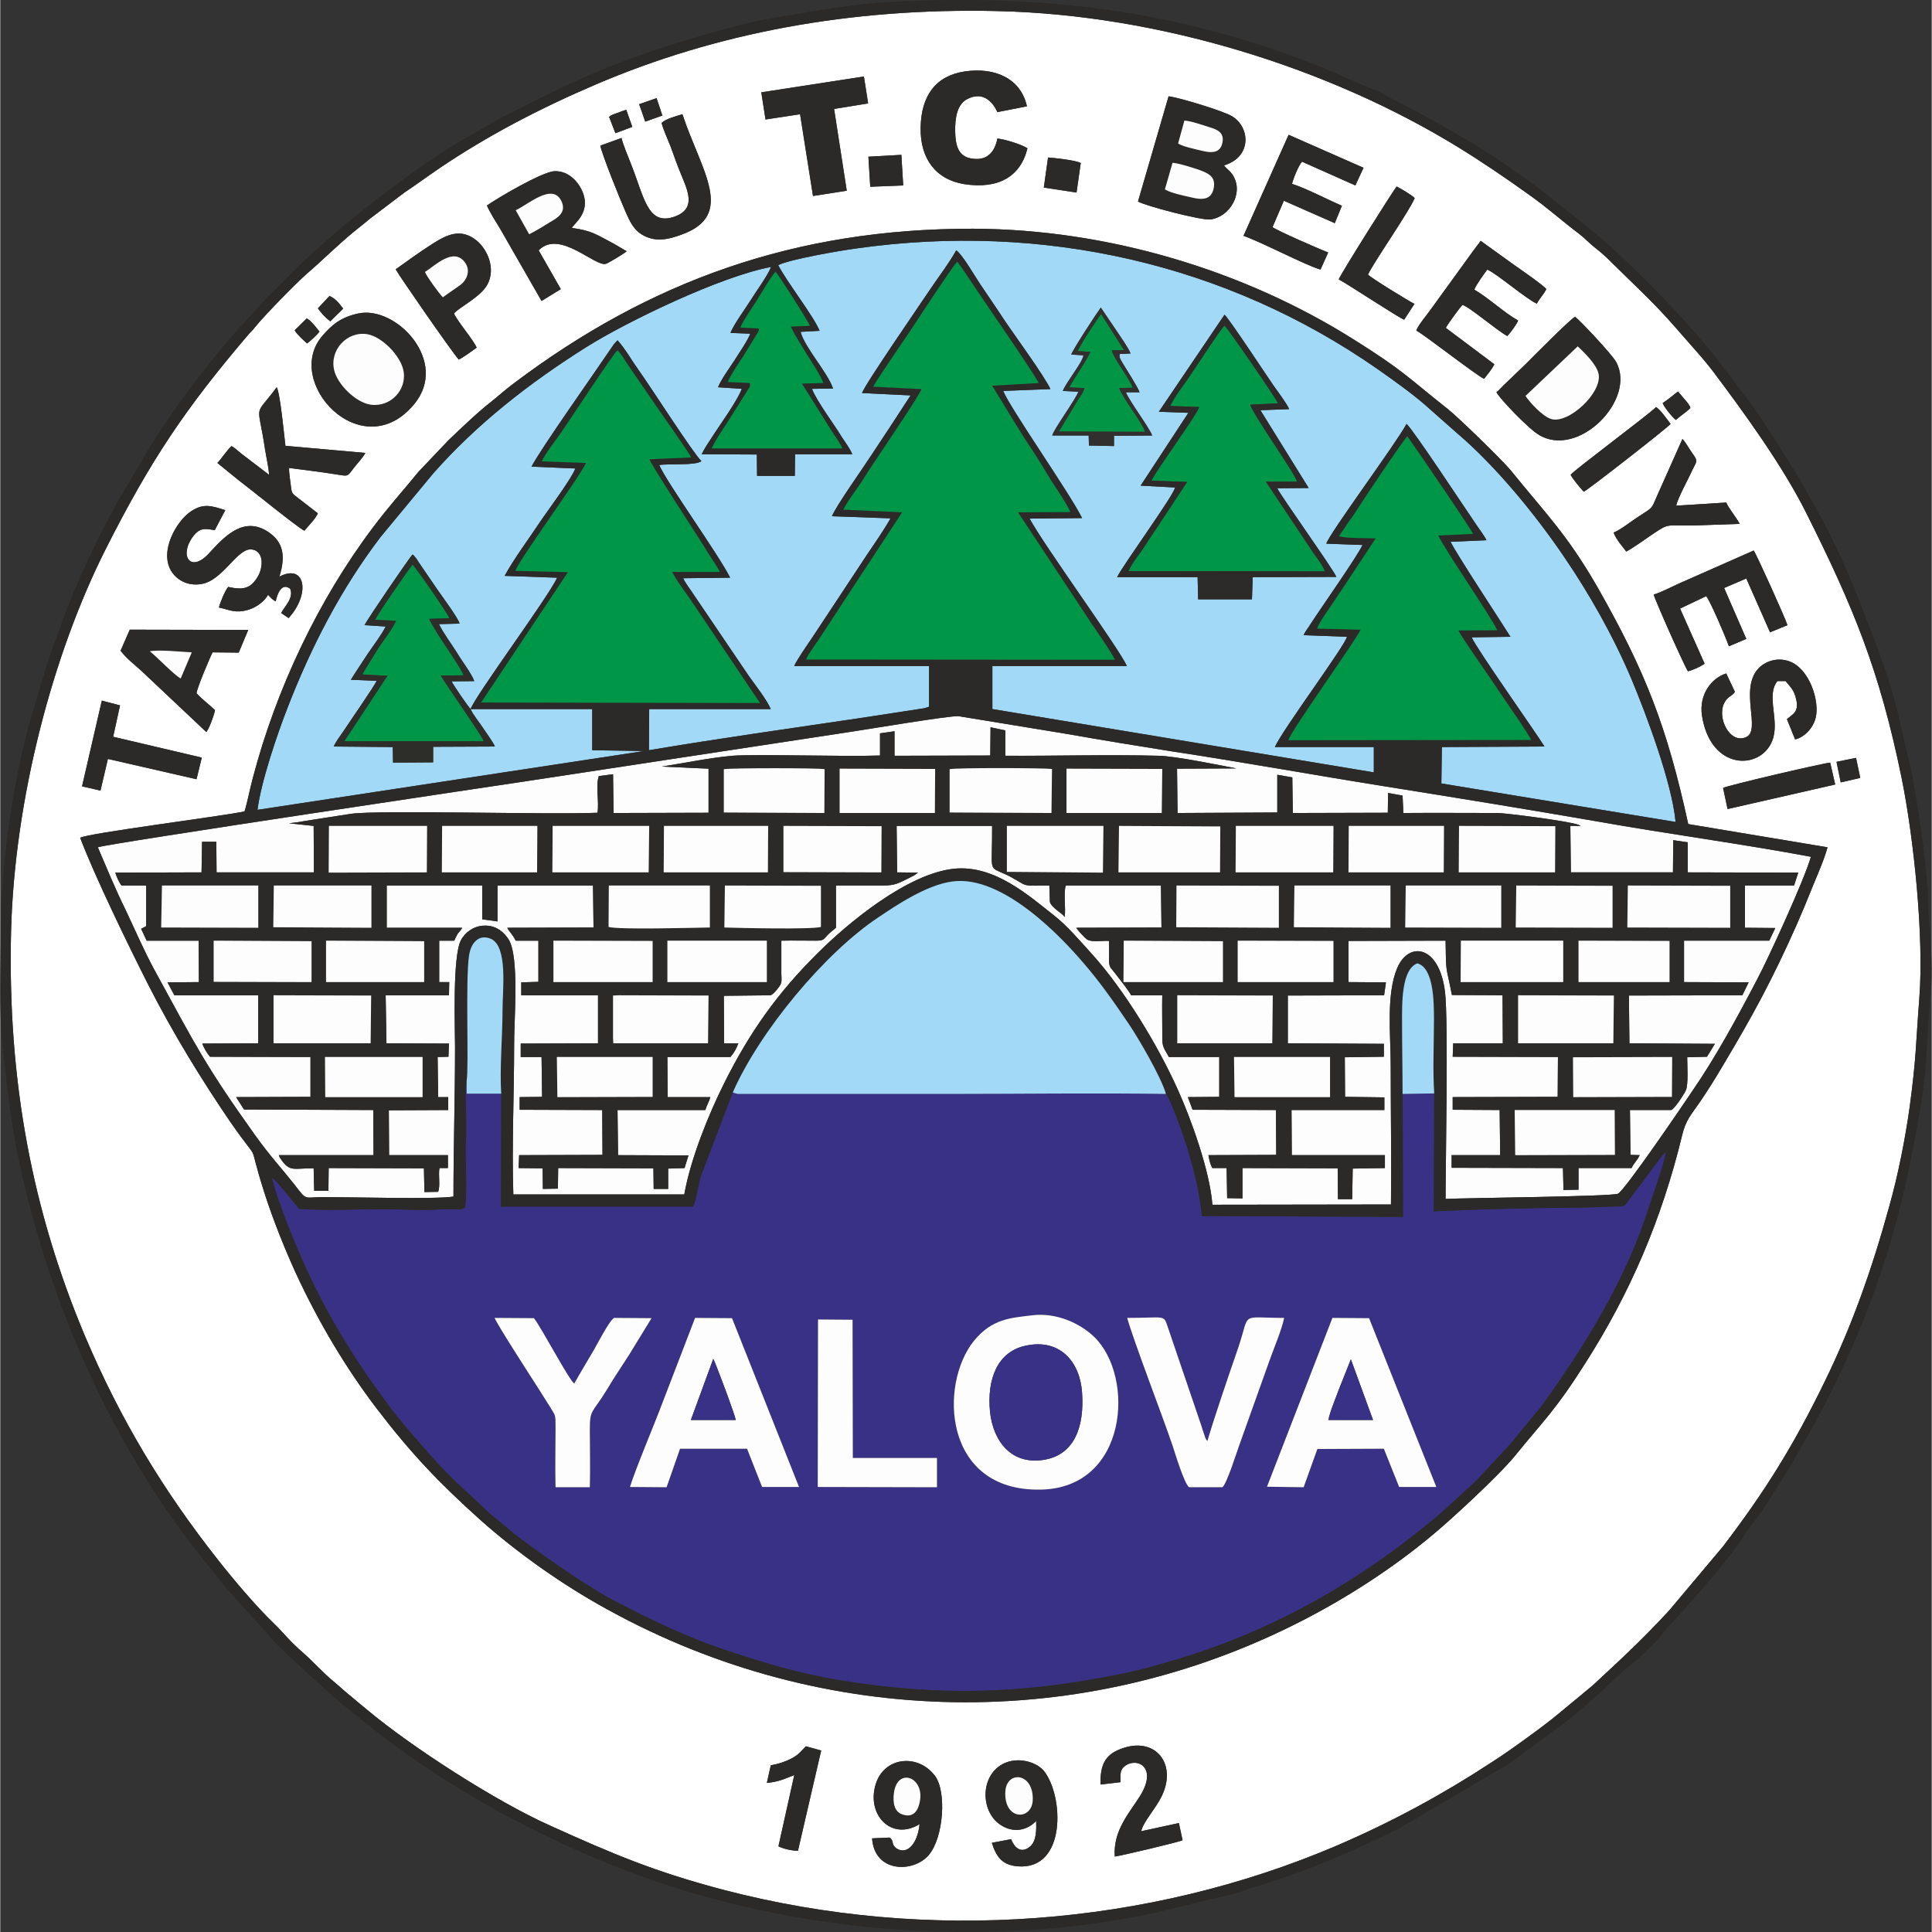 <?xml version="1.0" encoding="UTF-8"?>
<!DOCTYPE svg PUBLIC "-//W3C//DTD SVG 1.1//EN" "http://www.w3.org/Graphics/SVG/1.1/DTD/svg11.dtd">
<!-- Creator: CorelDRAW 2020 (64-Bit) -->
<svg xmlns="http://www.w3.org/2000/svg" xml:space="preserve" width="640px" height="640px" version="1.1" style="shape-rendering:geometricPrecision; text-rendering:geometricPrecision; image-rendering:optimizeQuality; fill-rule:evenodd; clip-rule:evenodd"
viewBox="0 0 73.22 73.24"
 xmlns:xlink="http://www.w3.org/1999/xlink"
 xmlns:xodm="http://www.corel.com/coreldraw/odm/2003">
 <rect x="0" y="0" width="73.22" height="73.24" fill="#333333" stroke="none"/>
 <defs>
  <style type="text/css">
   <![CDATA[
    .fil5 {fill:#009647}
    .fil7 {fill:#019645}
    .fil4 {fill:#2B2A28}
    .fil6 {fill:#2D2B2A}
    .fil8 {fill:#2D2D29}
    .fil10 {fill:#31302E}
    .fil1 {fill:#383186}
    .fil2 {fill:#A1D9F6}
    .fil3 {fill:#FDFDFD}
    .fil9 {fill:#FEFEFE}
    .fil0 {fill:white}
   ]]>
  </style>
 </defs>
 <g id="Layer_x0020_1">
  <g id="_2095912558640">
   <path class="fil0" d="M34.85 69.15c-1.05,0.65 -2.01,-0.33 -1.67,-1.49 0.31,-1.07 1.62,-1.2 2.26,-0.33 0.44,0.6 0.32,2.33 -0.24,2.99 -0.57,0.68 -2.06,0.69 -2.15,-0.63l0.66 -0.03c0.18,0.1 0.05,0.25 0.25,0.4 0.41,0.29 0.82,-0.17 0.89,-0.91zm4.42 -0.12c-0.33,0.35 -0.85,0.48 -1.35,0.15 -0.81,-0.53 -0.78,-2.02 0.25,-2.38 0.52,-0.18 1.13,0.02 1.39,0.33 0.76,0.94 0.87,3.78 -1,3.62 -0.59,-0.05 -0.81,-0.38 -0.97,-0.89l0.73 -0.14c0.12,0.31 0.37,0.58 0.73,0.27 0.23,-0.21 0.23,-0.61 0.22,-0.96zm2.44 -1.38c-0.02,-0.75 0.18,-1.12 0.74,-1.34 1.33,-0.53 2.19,0.56 1.57,1.8 -0.24,0.48 -0.68,0.94 -0.77,1.31l1.43 -0.31 0.14 0.65c-0.09,0.06 -2.33,0.59 -2.57,0.62 -0.07,-0.99 0.56,-1.66 0.96,-2.3 0.68,-1.09 -0.12,-1.48 -0.58,-1.13 -0.19,0.14 -0.17,0.34 -0.16,0.61l-0.76 0.09zm-12.5 -0.73c0.29,-0.05 0.53,-0.13 0.77,-0.25 0.29,-0.15 0.35,-0.26 0.56,-0.47l0.58 0.16 -0.88 3.8c-0.23,0 -0.55,-0.07 -0.74,-0.17l0.6 -2.7c-0.36,0.14 -0.56,0.25 -1.04,0.3l0.15 -0.67zm-19.95 -36.16c0.12,-0.39 0.2,-0.85 0.31,-1.25 0.88,-3.37 2.48,-6.75 4.54,-9.49 0.67,-0.89 1.14,-1.39 1.74,-2.13l1.14 -1.2c0.46,-0.44 1.15,-1.1 1.62,-1.46 0.3,-0.24 0.55,-0.47 0.86,-0.7 5.14,-3.87 10.65,-5.87 17.41,-5.86 5.13,0.02 10.29,1.59 14.43,4.2 1.9,1.19 2.05,1.44 3.57,2.64 0.37,0.29 2.04,1.91 2.38,2.32 1.31,1.62 2.14,2.43 3.29,4.43 1.82,3.2 2.64,5.31 3.44,8.98l5.28 0.88c-0.12,0.45 -0.39,1.06 -0.57,1.5 -0.2,0.5 -0.39,0.96 -0.61,1.46 -0.94,2.11 -1.66,3.43 -2.82,5.37 -0.25,0.43 -0.52,0.85 -0.8,1.27 -0.39,0.57 -0.57,0.73 -0.71,1.31 -0.78,3.22 -1.98,6 -3.68,8.66 -1.15,1.81 -1.55,2.13 -2.66,3.5 -0.61,0.75 -2.49,2.48 -3.15,3.02 -1.39,1.16 -3.1,2.3 -4.94,3.24 -8.3,4.26 -18.1,4.09 -26.3,-0.43 -1.81,-0.99 -3.49,-2.21 -4.83,-3.4 -1.57,-1.41 -2.63,-2.52 -3.95,-4.25 -1.11,-1.46 -2.18,-3.22 -3.07,-5.16 -0.43,-0.95 -0.82,-1.93 -1.15,-2.94 -0.75,-2.34 -0.03,-0.89 -1.33,-2.77 -1.07,-1.57 -2.14,-3.31 -3.08,-5.15 -0.73,-1.44 -2.04,-4.13 -2.59,-5.59 0.25,-0.17 5.4,-0.82 6.23,-1zm56.05 -0.89c0.15,-0.09 3.7,-0.92 4.06,-0.96l0.19 0.83 -4.08 0.93 -0.17 -0.8zm5.04 -1.14l0.16 0.76 -0.74 0.17 -0.16 -0.78 0.74 -0.15zm-66.5 -2.17l0.69 0.18 -0.26 1.19 3.36 0.79 -0.2 0.82 -3.36 -0.77 -0.28 1.2 -0.7 -0.16 0.75 -3.25zm61.91 -0.33c-0.15,0.2 -0.26,0.15 -0.4,0.41 -0.3,0.56 0.21,1.59 0.83,1.3 0.57,-0.27 -0.27,-1.79 0.45,-2.59 0.25,-0.27 0.71,-0.45 1.18,-0.28 0.76,0.27 1.16,1.5 1,2.14 -0.09,0.38 -0.42,0.74 -0.78,0.82l-0.31 -0.77c0.22,-0.18 0.45,-0.27 0.36,-0.71 -0.08,-0.4 -0.22,-0.49 -0.41,-0.73l-0.31 0c-0.45,0.56 0.11,1.51 -0.2,2.27 -0.44,1.11 -2.33,1.14 -2.66,-0.96 -0.12,-0.8 0.36,-1.43 0.92,-1.6l0.33 0.7zm-60.85 -2.36l4.49 0.01 -0.36 0.86 -0.99 -0.01c-0.1,0.18 -0.59,1.35 -0.61,1.55 0.25,0.27 0.43,0.38 0.7,0.64 -0.02,0.15 -0.22,0.71 -0.33,0.83l-2.44 -2.3c-0.27,-0.25 -0.56,-0.46 -0.81,-0.78l0.35 -0.8zm57.77 -1.33c0.27,-0.08 0.67,-0.29 0.96,-0.42l2.83 -1.25c0.08,0.08 1.21,2.59 1.28,2.83l-0.66 0.27 -0.9 -2.04 -0.84 0.36 0.84 1.93 -0.66 0.28c-0.09,-0.28 -0.72,-1.75 -0.86,-1.9l-0.99 0.47 0.93 2.09c-0.17,0.12 -0.42,0.23 -0.63,0.29 -0.11,-0.14 -1.23,-2.65 -1.3,-2.91zm-54.04 -0.29c0.59,0.13 0.85,0.05 1.11,-0.37 0.23,-0.37 0.25,-0.99 -0.21,-1.05 -0.55,-0.08 -1.09,1.18 -1.92,1.31 -0.53,0.09 -0.95,-0.17 -1.15,-0.51 -0.44,-0.77 0.23,-1.89 0.75,-2.24 0.48,-0.32 0.78,-0.22 1.31,-0.05l-0.4 0.76c-0.42,-0.08 -0.58,-0.07 -0.81,0.22 -0.56,0.73 -0.12,1.42 0.58,0.67 0.57,-0.62 1.32,-1.47 2.28,-0.81 0.54,0.37 0.65,0.89 0.4,1.68 1,-0.52 1.18,0.67 0.35,1.57l-0.28 -0.19c0.12,-0.25 0.49,-0.57 0.34,-0.92 -0.32,-0.25 -0.49,0.19 -0.55,0.48 -0.16,-0.09 -0.17,-0.14 -0.29,-0.25 -0.11,0.22 -0.43,0.48 -0.76,0.57 -0.48,0.14 -0.69,0 -1.1,-0.09 0.03,-0.16 0.24,-0.66 0.35,-0.78zm52.52 -2.06c0.29,-0.12 0.65,-0.42 0.95,-0.61 0.58,-0.38 0.47,-0.27 0.71,-0.81l0.95 -2.13c0.13,0.14 0.26,0.38 0.38,0.55 0.23,0.31 0.15,0.3 -0.01,0.64 -0.18,0.4 -0.51,0.97 -0.61,1.34l1.9 -0.12c0.11,0.25 0.36,0.53 0.51,0.81l-1.73 0.06c-1.07,0.02 -0.92,-0.11 -1.57,0.33 -0.33,0.22 -0.66,0.47 -1,0.66l-0.27 -0.35c-0.08,-0.12 -0.15,-0.21 -0.21,-0.37zm-1.63 -2.19c0.13,-0.18 2.96,-2.28 3.24,-2.57 0.19,0.13 0.41,0.46 0.55,0.64 -0.13,0.16 -3.13,2.5 -3.29,2.57 -0.14,-0.14 -0.42,-0.49 -0.5,-0.64zm-49.49 -0.95c-0.28,-1.88 -0.45,-1.17 0.44,-2.37 0.13,0.22 0.28,1.8 0.33,2.22l3.03 0.27c-0.09,0.18 -0.32,0.41 -0.46,0.6 -0.24,0.32 -0.2,0.28 -0.67,0.21 -0.61,-0.1 -1.18,-0.16 -1.76,-0.24 -0.01,0.17 0.04,0.44 0.06,0.63 0.04,0.31 0.03,0.32 0.23,0.47l0.8 0.62c-0.09,0.21 -0.34,0.45 -0.51,0.66 -0.23,-0.1 -2.11,-1.63 -2.5,-1.92l-0.8 -0.65c0.17,-0.17 0.37,-0.5 0.54,-0.64 0.12,0.07 0.24,0.18 0.36,0.28l1.06 0.81c-0.02,-0.31 -0.1,-0.63 -0.15,-0.95zm52.98 -1.77c0.17,-0.11 0.42,-0.31 0.58,-0.44l0.38 0.45c0,0 0.05,0.08 0.05,0.08 0.05,0.09 0,-0.02 0.04,0.1 -0.19,0.18 -0.36,0.28 -0.55,0.45 -0.13,-0.1 -0.43,-0.46 -0.5,-0.64zm-6.3 -0.41c0.14,-0.11 0.22,-0.23 0.37,-0.36l0.75 -0.72c0.21,-0.21 1.7,-1.72 1.86,-1.78 0.15,0.1 1.41,1.43 1.56,1.72 0.77,1.43 -1.45,3.67 -2.94,2.75 -0.39,-0.23 -1.49,-1.38 -1.6,-1.61zm-43.13 -2.99c1.43,-0.29 3.43,1.82 2.11,3.43 -1.98,2.42 -5.03,-0.85 -3.47,-2.6 0.34,-0.39 0.68,-0.69 1.36,-0.83zm-1.97 0.19c0.14,0.08 0.26,0.23 0.37,0.36l0.11 0.14c-0.07,0.11 -0.37,0.38 -0.47,0.45 -0.12,-0.11 -0.4,-0.36 -0.47,-0.5l0.46 -0.45zm0.86 -0.85c0.22,0.09 0.36,0.27 0.52,0.48l-0.49 0.48c-0.19,-0.14 -0.32,-0.29 -0.47,-0.49l0.44 -0.47zm2.51 -1.01c0.43,-0.31 0.93,-0.67 1.4,-0.97 0.54,-0.34 1.06,-0.61 1.67,-0.12 0.38,0.31 0.75,1.04 0.4,1.68 -0.26,0.46 -1.07,0.86 -1.26,1.08 0.11,0.28 0.75,1.02 0.86,1.3 -0.13,0.09 -0.53,0.39 -0.68,0.45 -0.27,-0.3 -2.33,-3.28 -2.39,-3.42zm38.69 2.32c0.07,-0.21 0.46,-0.66 0.6,-0.87l1.55 -2.14c0.09,-0.13 0.21,-0.27 0.29,-0.39l1.25 0.9c0.14,0.1 1.13,0.78 1.24,0.93 -0.1,0.2 -0.26,0.36 -0.36,0.55 -0.37,-0.15 -1.52,-1.14 -1.88,-1.29 -0.09,0.12 -0.44,0.6 -0.49,0.76 0.55,0.32 1.11,0.86 1.66,1.17 -0.04,0.13 -0.31,0.49 -0.41,0.59 -0.39,-0.21 -1.45,-1.12 -1.7,-1.18 -0.12,0.12 -0.58,0.76 -0.63,0.87l1.84 1.38c-0.11,0.21 -0.24,0.36 -0.39,0.55 -0.27,-0.11 -2.22,-1.64 -2.57,-1.83zm-35.23 -4.74c0.38,-0.27 2.09,-1.28 2.56,-1.3 0.55,-0.02 0.94,0.43 1.09,0.85 0.26,0.74 -0.35,1.13 -0.43,1.3 0.78,0.11 0.92,0.25 1.61,0.61l0.44 0.26c0,-0.01 0.02,0.01 0.02,0.02 -0.07,0.07 -0.68,0.44 -0.78,0.47 -0.41,0.13 -1.76,-1.32 -2.55,-0.51l0.84 1.47 -0.73 0.45 -1.56 -2.72c-0.14,-0.23 -0.42,-0.67 -0.51,-0.9zm32.29 2.8c0.06,-0.18 2.12,-3.46 2.2,-3.52 0.13,0.07 0.57,0.32 0.68,0.44 -0.21,0.51 -1.6,2.5 -1.77,2.9 0.12,0.13 1.52,0.99 1.76,1.11l-0.39 0.6c-0.23,-0.09 -2.11,-1.33 -2.48,-1.53zm-16.58 -4.72l0.07 1.16 -1.25 0.05 -0.07 -1.14 1.25 -0.07zm5.56 0.1c0.17,0.01 1.05,0.1 1.24,0.21l-0.16 1.12 -1.24 -0.19 0.16 -1.14zm9.12 -0.86l2.84 1.25 -0.31 0.67 -2.02 -0.9c-0.12,0.12 -0.33,0.62 -0.38,0.84 0.56,0.18 1.31,0.58 1.89,0.83l-0.27 0.66 -1.93 -0.85 -0.43 1c0.14,0.12 1.86,0.87 2.11,0.96l-0.29 0.65c-0.61,-0.18 -2.14,-1 -2.92,-1.28l1.71 -3.83zm-4.55 -1.46c0.41,0.05 2.09,0.56 2.41,0.76 0.68,0.41 0.76,1.54 -0.31,1.86 0.14,0.18 0.27,0.21 0.4,0.49 0.11,0.24 0.11,0.49 0.03,0.74 -0.13,0.39 -0.47,0.75 -0.94,0.82 -0.35,0.04 -2.45,-0.51 -2.75,-0.68l1.16 -3.99zm-19.88 5.29c-0.39,-0.2 -0.53,-0.51 -0.73,-0.97 -0.16,-0.35 -0.9,-2.19 -0.93,-2.45l0.8 -0.29c0.06,0.25 0.25,0.71 0.35,0.96 0.51,1.27 0.63,2.37 1.64,2.03 0.91,-0.31 0.49,-1.05 0.22,-1.73 -0.13,-0.32 -0.23,-0.62 -0.35,-0.94 -0.11,-0.28 -0.27,-0.62 -0.34,-0.89 0.17,-0.16 0.53,-0.25 0.79,-0.33 0.7,2.13 2.05,3.83 -0.05,4.57 -0.46,0.17 -0.93,0.28 -1.4,0.04zm-1.33 -4.51c0.1,-0.08 0.17,-0.1 0.32,-0.15 0.12,-0.05 0.21,-0.08 0.33,-0.12l0.23 0.65 -0.64 0.24 -0.24 -0.62zm1.8 -0.71l0.22 0.66 -0.65 0.23 -0.23 -0.66 0.66 -0.23zm14.06 1.9c-0.26,1.08 -1.11,1.56 -2.4,1.36 -1.06,-0.17 -1.67,-0.95 -1.65,-2.14 0.02,-1.2 0.56,-1.96 1.66,-2.13 1.2,-0.18 2.15,0.3 2.37,1.32l-1.12 0.22c-0.02,-0.04 -0.36,-0.89 -1.13,-0.5 -0.39,0.19 -0.48,0.7 -0.47,1.23 0.01,0.57 0.13,0.99 0.7,1.04 0.55,0.06 0.81,-0.3 0.9,-0.77 0.32,0.04 0.9,0.22 1.14,0.37zm-6.2 -2.72l0.16 1.02 -1.29 0.21 0.48 3.1 -1.28 0.2 -0.49 -3.1 -1.31 0.2 -0.16 -1.03 3.89 -0.6zm40.01 34.93c0.18,-2.31 -0.21,-6.06 -0.67,-8.33 -0.84,-4.11 -1.84,-6.5 -3.6,-10.02 -0.9,-1.81 -2.37,-3.83 -3.58,-5.44 -0.34,-0.44 -0.68,-0.81 -1.03,-1.21 -1.07,-1.24 -1.36,-1.48 -2.53,-2.63 -0.34,-0.32 -0.45,-0.47 -0.86,-0.79 -0.22,-0.17 -0.4,-0.37 -0.62,-0.54 -0.64,-0.48 -1.15,-0.95 -1.88,-1.47 -0.88,-0.63 -1.74,-1.22 -2.73,-1.83 -4.86,-2.98 -11.27,-5.01 -17.45,-5.15 -5.57,-0.13 -10.67,0.83 -15.24,2.79 -2.15,0.92 -4.11,1.95 -5.9,3.16 -0.47,0.32 -0.89,0.63 -1.34,0.93l-1.28 0.97c-0.23,0.19 -0.4,0.33 -0.63,0.51 -0.62,0.51 -1.23,1.12 -1.78,1.59 -0.4,0.35 -1.6,1.57 -1.97,2.03 -0.08,0.11 -0.17,0.18 -0.26,0.29 -2.41,2.83 -3.7,4.76 -5.4,8.12 -2,3.96 -3.46,9.46 -3.59,14.49 -0.14,5.71 0.82,10.63 2.79,15.32 1.36,3.22 3,5.91 5.06,8.52 0.54,0.69 1.45,1.77 2.11,2.4 0.44,0.43 0.56,0.64 1.15,1.15 0.32,0.28 0.71,0.72 1.16,1.09 0.22,0.18 0.4,0.36 0.62,0.53 0.24,0.2 0.39,0.33 0.6,0.5 1.72,1.44 4.9,3.48 6.93,4.39 2.41,1.09 3.99,1.76 6.62,2.45 7.76,2.02 16.06,1.36 23.18,-1.67 2.17,-0.93 4.12,-2 5.9,-3.17 0.47,-0.3 0.89,-0.6 1.33,-0.92 0.47,-0.34 0.86,-0.63 1.28,-0.98l1.23 -1.02c1.11,-1.03 1.81,-1.67 2.88,-2.82l2.06 -2.45c1.54,-2.02 2.64,-3.75 3.86,-6.26 1.02,-2.09 1.78,-4.23 2.44,-6.63 0.33,-1.17 0.6,-2.53 0.77,-3.74 0.26,-1.93 0.23,-2.36 0.37,-4.16z"/>
   <path class="fil1" d="M31 50.02l1.31 0.01 0.01 5.24 3.19 0 0 1.11 -4.52 -0.01 0.01 -6.35zm19.5 -0.06l1.39 0.01 2.55 6.4 -1.41 0 -0.58 -1.45 -2.52 0.01 -0.52 1.45 -1.39 -0.02 2.48 -6.4zm-26.63 6.41c0.24,-0.76 0.91,-2.33 1.24,-3.21l1.23 -3.2 1.4 0.01 2.54 6.4 -1.4 0 -0.57 -1.45 -2.54 0 -0.51 1.46 -1.39 -0.01zm15.26 -6.51c0.93,-0.11 1.82,0.32 2.34,0.82 1.56,1.51 1.28,5.75 -2.05,5.79 -3.68,0.06 -3.84,-3.99 -2.51,-5.64 0.69,-0.84 1.39,-0.87 2.22,-0.97zm5.94 6.52c-0.18,-0.11 -0.54,-1.31 -0.63,-1.58 -0.39,-1.15 -1.47,-3.95 -1.72,-4.84 1.38,0 1.38,-0.12 1.51,0.26l1.31 3.85c0.03,0.1 0.06,0.2 0.1,0.31 0.05,0.15 0.05,0.16 0.12,0.25 0.25,-0.86 0.83,-2.56 1.17,-3.54 0.47,-1.39 0.03,-1.13 1.74,-1.13 -0.08,0.43 -0.41,1.2 -0.57,1.66l-1.15 3.22c-0.05,0.13 -0.48,1.5 -0.63,1.54l-1.25 0zm-24.02 0c-0.02,-0.73 0,-1.49 0,-2.22 0,-0.57 0.01,-0.46 -0.23,-0.86 -0.15,-0.24 -0.27,-0.42 -0.41,-0.65 -0.18,-0.28 -1.59,-2.46 -1.67,-2.69l1.49 0.01c0.27,0.33 1.32,2.33 1.53,2.48 0.22,-0.4 0.49,-0.84 0.74,-1.27 0.14,-0.24 0.59,-1.12 0.77,-1.22l1.42 0.01 -0.84 1.37c-0.29,0.46 -0.57,0.86 -0.84,1.32 -0.58,0.95 -0.66,0.74 -0.66,1.55 0,0.71 0.02,1.45 0,2.17l-1.3 0zm33.31 -14.93l-1.2 0.02 0.02 4.66 -7.63 -0.03c-0.08,-0.9 -0.29,-1.69 -0.52,-2.48 -0.12,-0.41 -0.64,-1.91 -0.84,-2.15 -2.73,-0.04 -5.49,0 -8.23,0l-7.73 0c-0.06,0 -0.21,0 -0.27,0l-0.15 -0.04c-0.01,-0.02 -0.03,-0.01 -0.04,-0.02l-1.22 3.2c-0.07,0.27 -0.18,0.93 -0.29,1.13l-7.28 0 0.01 -4.28 -1.31 0 0 -0.49 -0.04 0.31c0.01,0.71 0.04,1.37 0.01,2.12 -0.02,0.46 0.06,2.11 -0.04,2.39 -0.12,0.07 -0.19,0.05 -0.37,0.05 -0.14,0 -0.28,0 -0.42,0 -0.25,0.01 -0.47,0.03 -0.73,0.03 -0.53,0 -1.06,-0.03 -1.56,-0.03 -0.99,0 -2.22,0.06 -3.18,-0.01 -0.08,-0.04 -0.89,-1.12 -1.06,-1.19 0.3,1.17 1.13,3.13 1.66,4.19 0.65,1.31 1.39,2.5 2.17,3.62l0.62 0.85c0.1,0.14 0.2,0.27 0.32,0.41 0.14,0.16 0.18,0.23 0.31,0.38 0.99,1.14 1.4,1.65 2.49,2.63 0.41,0.37 0.6,0.6 1.14,1.02 0.27,0.22 0.5,0.43 0.79,0.64 1.1,0.8 2.57,1.85 3.73,2.43 0.09,0.04 0.15,0.07 0.24,0.12 0.17,0.09 0.33,0.17 0.49,0.25 0.88,0.44 2.13,1 3.03,1.3 1.58,0.53 2.88,0.94 4.58,1.22 3.75,0.61 6.85,0.52 10.56,-0.23 0.78,-0.15 1.58,-0.38 2.3,-0.6 3.72,-1.14 6.88,-2.98 9.8,-5.43l0.77 -0.7c0.13,-0.12 0.23,-0.22 0.36,-0.33 0.28,-0.24 0.46,-0.44 0.73,-0.74 0.4,-0.45 0.57,-0.57 1.03,-1.13l0.98 -1.19c1.61,-2.2 3.24,-4.84 4.08,-7.51 0.12,-0.37 0.67,-1.9 0.67,-2.19 -0.43,0.5 -0.78,1.05 -1.2,1.57 -0.42,0.53 -0.22,0.52 -0.86,0.52 -0.43,0.01 -0.88,0.04 -1.33,0.04 -1.77,0.01 -3.62,0.06 -5.41,0.14l0.02 -4.47z"/>
   <path class="fil2" d="M17.83 26.88c0.08,0.2 0.33,0.5 0.46,0.7 0.12,0.19 0.39,0.54 0.46,0.72l-2.34 0.01 0 0.59 -1.52 0.01 -0.01 -0.59 -2.24 -0.02c0.09,-0.2 0.26,-0.42 0.39,-0.61 0.22,-0.34 1.14,-1.66 1.24,-1.88l-0.98 -0.04c0.21,-0.34 0.43,-0.66 0.65,-1 0.18,-0.26 0.55,-0.76 0.67,-1.02l-0.8 -0.05c0.1,-0.22 1.72,-2.59 1.82,-2.68 0.06,0.05 0.02,0.01 0.08,0.08 0,0 0.05,0.06 0.06,0.07 0.04,0.06 0.06,0.09 0.11,0.17l0.67 0.98c0.17,0.25 0.84,1.15 0.86,1.32l-0.78 0.02c0.18,0.36 0.46,0.73 0.68,1.08 0.17,0.29 0.56,0.8 0.66,1.08l-0.86 0.01c0.07,0.15 0.62,0.95 0.72,1.05zm28.58 -14.95c0.19,0.17 1.65,2.39 1.86,2.69 0.13,0.18 0.53,0.72 0.59,0.89l-1.09 0.04 1.83 2.95 -1.19 0.01c0.14,0.3 2.13,3.08 2.24,3.36l-3.17 0.01 -0.03 0.84 -2.04 0 -0.02 -0.84 -3.05 0c0.16,-0.38 2.22,-3.2 2.19,-3.4l-1.3 -0.07 1.81 -2.76 -1.12 -0.04 2.49 -3.68zm-5.81 1.51c0.07,-0.2 0.93,-1.52 1.12,-1.78l0.59 0.87c0.15,0.23 0.44,0.63 0.54,0.87l-0.41 0.02c-0.03,0.08 0,0.16 0.04,0.23 0.03,0.05 0.07,0.12 0.1,0.17 0.16,0.26 0.52,0.82 0.61,1.05l-0.52 0c0.14,0.35 0.85,1.28 1,1.64l-1.45 0.01 0 0.39 -0.95 -0.02 -0.01 -0.38 -1.38 0c0.05,-0.23 0.89,-1.37 0.99,-1.66l-0.59 -0.03c0.12,-0.32 0.77,-1.11 0.78,-1.35l-0.46 -0.03zm-22.77 13.44c0.19,-0.53 2.96,-4.26 3.28,-4.98l-1.99 -0.07c0.38,-0.69 0.91,-1.39 1.34,-2.04 0.28,-0.42 1.2,-1.64 1.34,-2.03l-1.66 -0.07c0.33,-0.65 2.4,-3.57 3.04,-4.52 0.03,-0.04 0.07,-0.1 0.09,-0.13l0.13 -0.14c0.3,0.33 0.54,0.77 0.8,1.13 0.44,0.61 2.09,3.19 2.38,3.45 -0.21,0.18 -1.3,0.09 -1.6,0.15 0.31,0.7 2.25,3.39 2.69,4.27l-1.78 0.02c0.08,0.19 0.27,0.42 0.39,0.61l2.1 3.1c0.25,0.35 0.66,0.87 0.83,1.25l-4.61 0 -0.01 1.56c2.62,-0.44 5.31,-0.82 7.95,-1.21 0.42,-0.06 0.89,-0.14 1.31,-0.2l1.17 -0.18c0.01,0 0.07,-0.02 0.07,-0.02 0.14,-0.04 0.06,-0.02 0.12,-0.04l0 -1.54 -5.11 0c0.05,-0.18 0.73,-1.14 0.88,-1.38l1.85 -2.8c0.31,-0.46 0.66,-0.96 0.92,-1.42l-2.22 -0.08c0.14,-0.37 1.2,-1.86 1.49,-2.31 0.5,-0.75 1.01,-1.53 1.49,-2.27l-1.84 -0.09c0.08,-0.29 2.33,-3.55 2.67,-4.06 0.31,-0.45 0.65,-0.9 0.9,-1.35 0.23,0.15 0.71,0.99 0.9,1.27 0.3,0.45 0.58,0.85 0.88,1.31 0.4,0.6 1.56,2.18 1.79,2.68l-1.79 0.07c0.25,0.64 2.54,3.9 2.99,4.82l-1.99 0.02c0.61,1.11 3.39,4.92 3.69,5.59l-5.1 0 0 1.63 14.46 2.4 0 -0.96 -3.75 0c0.26,-0.62 2.69,-3.88 2.73,-4.18l-1.64 -0.06c0.06,-0.15 0.17,-0.27 0.26,-0.42 0.38,-0.59 1.81,-2.62 1.97,-3l-1.37 -0.05c0.1,-0.37 2.64,-3.79 3.04,-4.54 0.25,0.21 2.25,3.25 2.65,3.83 0.1,0.15 0.32,0.44 0.38,0.58l-1.36 0.06c0.22,0.46 1.94,3.07 2.27,3.6l-1.47 0.02c0.16,0.4 2.46,3.65 2.76,4.14l-3.89 0.02 -0.02 1.38 8.88 1.46c-0.13,-1.45 -1.1,-4.05 -1.67,-5.41 -0.7,-1.66 -1.63,-3.28 -2.53,-4.6 -1.1,-1.63 -2.63,-3.5 -4.12,-4.76l-0.95 -0.84c-0.6,-0.55 -1.32,-1.06 -2.03,-1.56 -5.71,-3.98 -12.66,-5.58 -19.77,-4.57 -0.59,0.08 -2.47,0.4 -2.95,0.63 0.31,0.61 1.36,1.96 1.57,2.49l-0.72 0.04c0.15,0.59 1.02,1.53 1.23,2.15l-0.8 0.01c0.18,0.47 0.83,1.33 1.14,1.84 0.12,0.19 0.3,0.42 0.39,0.64l-2.17 0 -0.01 0.82 -1.43 0 -0.01 -0.81 -2.09 -0.01c0.1,-0.21 0.24,-0.42 0.36,-0.6 0.31,-0.49 0.98,-1.4 1.16,-1.88l-0.9 -0.06c0.09,-0.25 0.46,-0.77 0.61,-1 0.15,-0.24 0.53,-0.79 0.61,-1.03l-0.75 -0.03c0.15,-0.36 0.54,-0.88 0.76,-1.23 0.19,-0.31 0.66,-0.95 0.78,-1.27 -1.9,0.35 -5.46,2.07 -6.99,3.03 -2.18,1.37 -4.17,2.93 -5.82,4.8l-1.98 2.39c-1.5,1.96 -2.64,4.17 -3.54,6.49 -0.39,1 -1,2.79 -1.14,3.87l14.66 -2.23 -1.97 -0.03 0 -1.56 -4.61 0z"/>
   <path class="fil3" d="M37.54 27.57l0.56 0.12 0 0.96c1.94,0.01 3.88,-0.05 5.82,0 0.6,0.01 2.32,0.36 2.94,0.48l-2.25 0.01 0.02 1.68 3.78 -0.02 0 -1.43 0.57 0.1 0.02 1.35 3.6 -0.01 0.01 -0.75 0.55 0.1 0.03 0.66c1.19,-0.01 2.38,0 3.57,0 0.28,0 2.67,0.3 3.08,0.45 0.01,0 0.03,0.03 0.03,0.02 0.01,-0.01 0.03,0.01 0.04,0.02l-0.39 0 0.02 1.76 3.87 0 0.01 -1.22 0.55 0.08 0 1.14 4.19 0.01 -0.16 0.49 -1.86 0 0 1.6 1.15 0.01 -0.23 0.48 -3.23 0 0 1.57 2.45 0.01 -0.24 0.49 -4.3 0.01 0.02 1.81 3.24 0.02 -0.3 0.49 -0.75 0.02c0,0.29 0.05,1.02 -0.05,1.25 -0.04,0.1 -0.43,0.72 -0.56,0.75l-1.56 0 0.02 1.7 0.35 0.01c-0.1,0.21 -0.22,0.3 -0.31,0.49l-2.01 0 0 0.82 -0.57 0.01 -0.02 -0.83 -4.22 -0.01 0 -0.48 1.84 0 -0.02 -1.71 -1.78 -0.01 0 -0.48 3.98 -0.01 0.01 -1.51 -3.99 -0.01 0.02 -0.51 1.88 0 -0.01 -1.82 -1.92 -0.01c-0.23,-1.19 -0.22,-0.73 -0.24,-2.06l-3.68 0.01 0 1.56 1.42 0.01 -0.07 0.49 -3.65 0.01 0 1.81 3.64 0.02 0 0.49 -1.48 0.02 0.01 1.5 1.49 0.02 0 0.48 -3.52 0 0.01 1.71 3.53 0 0 0.49 -1.22 0.02 -0.02 1.16 -0.54 0 -0.01 -1.17 -3.61 -0.01 0 1.15 -0.58 -0.01 -0.02 -1.14 -0.54 0c-0.08,-0.13 -0.12,-0.32 -0.15,-0.49l2.57 -0.01 -0.01 -1.7 -3.16 -0.01 -0.18 -0.48 1.19 -0.01 0 -1.51 -1.91 0c-0.27,-0.47 -0.25,-0.4 -0.25,-1.05 0,-0.42 -0.01,-0.85 0,-1.29l-1.18 0c-0.15,-0.27 -0.43,-0.59 -0.62,-0.85 -0.15,-0.2 -0.22,-0.19 -0.22,-0.52 0,-0.23 0,-0.46 0,-0.69 -0.24,-0.02 -0.63,0.06 -0.82,-0.05 -0.09,-0.05 -0.37,-0.36 -0.42,-0.45l3.23 -0.01 -0.02 -1.59 -3.61 0c-0.09,0.34 0.01,0.82 -0.04,1.19 -0.1,-0.15 -0.49,-0.34 -0.56,-0.57l-0.02 -0.62c-0.24,0 -0.5,0.01 -0.73,0 -0.25,-0.01 -0.31,-0.09 -0.51,-0.2 -0.14,-0.08 -0.31,-0.18 -0.48,-0.25 -0.61,-0.28 -0.44,-0.05 -0.45,-1.81l-3.62 0 0.02 1.76 0.79 0.01 -0.15 0.11c-0.04,0.02 -0.11,0.05 -0.16,0.08 -0.42,0.2 -0.52,0.3 -1.05,0.3 -0.57,0 -1.15,0 -1.75,0l0 1.6c-0.12,0.11 -0.21,0.16 -0.33,0.29 -0.15,0.16 -0.14,0.2 -0.44,0.2 -0.43,0 -0.86,-0.01 -1.3,0 0,0.42 0,0.84 0,1.25 0.01,0.29 0.03,0.35 -0.11,0.53 -0.08,0.1 -0.18,0.24 -0.3,0.29l-1.77 0.02 0.01 1.8 0.54 0c-0.07,0.19 -0.16,0.36 -0.3,0.52l-2.39 0 0.01 1.52 1.62 0c-0.05,0.17 -0.14,0.31 -0.19,0.49l-3.33 0 0.02 1.71 2.67 0.01 -0.15 0.48 -0.62 0.02 0 0.77 -0.55 0 -0.01 -0.78 -3.61 -0.01 -0.01 0.78 -0.57 0.01 -0.01 -0.78 -0.91 -0.01 0.02 -0.49 3.16 -0.01 -0.01 -1.7 -3.13 -0.01 0 -0.48 0.85 -0.01 -0.02 -1.51 -0.79 0 0 -0.51 2.93 -0.01 0 -1.82 -2.91 0 0 -0.49 0.65 -0.02 0 -1.56 -0.86 0c-0.12,-0.25 -0.25,-0.34 -0.32,-0.49l3.27 -0.01 -0.02 -1.59 -3.62 0 0 1.36 -0.58 -0.08 0 -1.28 -3.62 0 0 1.6 2.86 0c-0.05,0.11 -0.09,0.12 -0.17,0.23 -0.05,0.08 -0.09,0.18 -0.13,0.26l-0.57 0 0 1.57 0.38 0 -0.01 0.5 -2.4 0 0.03 1.82 2.37 0.01 -0.02 0.5 -0.41 0.01 0.02 1.52 0.38 0 0 0.49 -2.25 0.01 0.01 1.7 2.23 0 0 0.49 -0.32 0c-0.05,0.27 0.04,0.66 -0.05,0.9l-0.52 0.01 -0.02 -0.9 -3.61 -0.01 -0.01 0.86 -0.54 0 -0.02 -0.85c-0.76,-0.01 -0.9,0.16 -1.25,-0.36 -0.08,-0.13 -0.01,0 -0.07,-0.14l3.59 0 -0.01 -1.71 -4.9 -0.02 -0.3 -0.47 2.82 -0.01 0 -1.51 -3.81 -0.01c-0.1,-0.12 -0.23,-0.32 -0.29,-0.5l2.12 -0.01 0 -1.82 -3.18 0 -0.26 -0.49 1.19 -0.01 -0.01 -1.57 -1.97 0 -0.21 -0.45 0.19 -0.1 0 -1.54 -0.93 0c-0.09,-0.1 -0.19,-0.33 -0.24,-0.49l3.27 -0.01 0.02 -1.16 0.54 0 0.01 1.16 3.69 0 -0.01 -1.76 -0.93 -0.1c0.12,-0.01 0.2,-0.03 0.31,-0.04 0.24,-0.04 0.45,-0.07 0.68,-0.11 0.45,-0.07 0.92,-0.14 1.36,-0.21 1.05,-0.15 7.52,0.04 9.34,-0.04 0.07,-0.43 -0.08,-1.01 0.05,-1.39l0.54 -0.07 0.02 1.47 3.6 -0.01 0 -1.67 -1.77 -0.08c0.88,-0.14 1.8,-0.33 2.67,-0.41 0.9,-0.07 4.24,0.04 5.6,-0.01l0 -0.84 0.55 -0.08 0 0.93 3.63 -0.01 0.01 -1.07zm-33.84 4.55c0.35,0.82 0.66,1.58 1.05,2.37 0.36,0.76 0.69,1.53 1.09,2.27 1.57,2.88 1.94,3.64 3.81,6.26 0.62,0.86 0.96,1.2 1.49,1.87 0.51,0.66 0.34,0.49 1.13,0.49 1.08,0 4.28,0.09 4.91,-0.02 0,-1.89 0.06,-3.75 0.06,-5.65 0,-0.75 -0.1,-3.44 0.22,-4.06 0.15,-0.3 0.49,-0.55 0.88,-0.56 0.47,-0.02 0.76,0.26 0.93,0.52 0.42,0.67 0.2,3.08 0.21,4.06 0,1.83 -0.09,3.76 -0.03,5.61l6.48 0c0.24,-1.36 0.93,-3.05 1.49,-4.17 0.99,-2 2.07,-3.49 3.55,-4.96 1.15,-1.15 3.43,-3.05 5.21,-3.22 1.52,-0.14 2.81,1.02 3.8,1.8 0.47,0.37 0.96,0.95 1.39,1.42 1.25,1.38 2.54,3.52 3.28,5.18 0.48,1.06 1.21,3.07 1.3,4.34l6.77 -0.01c0.02,-1.76 -0.01,-3.54 -0.01,-5.3 0,-1.09 -0.18,-2.67 0.25,-3.67 0.43,-1.01 1.59,-0.88 1.81,0.92 0.13,1.15 0.02,6.46 0.02,7.84 0.77,-0.04 6.35,-0.09 6.54,-0.2 0.28,-0.16 2.46,-3.36 2.8,-3.87 0.89,-1.29 1.69,-2.76 2.47,-4.25 0.41,-0.77 1.78,-3.75 2.04,-4.65 -2.67,-0.5 -5.4,-0.86 -8.1,-1.34 -2.65,-0.46 -5.36,-0.9 -8.05,-1.33 -2.7,-0.43 -5.39,-0.92 -8.1,-1.33 -1.33,-0.21 -2.67,-0.43 -4.03,-0.67l-4.03 -0.66c-0.33,-0.03 -3.52,0.51 -4.14,0.6l-12.22 1.86c-0.66,0.1 -16.05,2.39 -16.27,2.51z"/>
   <path class="fil4" d="M57.41 42.08l3.79 0 0.01 1.7 -3.78 0.01 -0.02 -1.71zm2.21 -2l3.76 -0.01 -0.01 1.51 -3.74 0.01 -0.01 -1.51zm-12.85 -0.01l3.64 0 0 1.52 -3.62 0 -0.02 -1.52zm-25.67 0l3.63 0 0 1.51 -3.61 0.01 -0.02 -1.52zm-8.79 0l3.7 0 0 1.52 -3.69 0 -0.01 -1.52zm45.23 -2.34l3.63 0.01 -0.02 1.81 -3.61 0 0 -1.82zm-12.92 0l3.62 0.01 -0.02 1.81 -3.6 0 0 -1.82zm-21.39 0.01l0.22 -0.01 3.4 0.01 -0.02 1.81 -3.59 0 -0.01 -0.2 0 -1.34 0 -0.27zm-12.87 -0.01l3.7 0.01 -0.02 1.81 -3.68 0 0 -1.82zm49.47 -2.07l3.45 0.01 0 1.56 -3.45 0 0 -1.57zm-4.46 0l3.88 0 0 1.57 -3.89 0 0.01 -1.57zm-8.46 0l3.63 0.01 0 1.56 -0.27 0 -3.36 0 0 -1.33 0 -0.24zm-4.32 0l3.76 0.02 0 1.55 -3.77 0 0.01 -1.57zm-17.3 0l3.77 0 0 1.57 -3.77 0 0 -1.57zm-4.32 0l3.76 0.01 0 1.56 -3.76 0 0 -1.57zm-8.62 0l3.72 0.02 0 1.55 -0.45 0 -3.07 0 -0.2 0 0 -1.57zm-4.26 0l3.71 0.02 0 1.55 -3.71 -0.01 0 -1.56zm53.61 -2.09l3.88 0.01 0 1.59 -3.9 -0.01 0.02 -1.59zm-4.23 0l3.65 0.01 0 1.59 -3.67 -0.01 0.02 -1.59zm-4.19 0l3.62 0 0 1.6 -3.64 -0.01 0.02 -1.59zm-4.22 0l3.64 0 0 1.6 -3.66 -0.02 0.02 -1.58zm-4.47 0l3.88 0.01 0 1.59 -3.89 -0.02 0.01 -1.58zm-17.12 0l3.64 0.01 0 1.56c-0.38,0.1 -3.09,0.04 -3.66,0.02l0.02 -1.59zm-4.4 0l3.83 0 0 1.59c-0.66,0.01 -3.39,0.09 -3.84,-0.02l0.01 -1.57zm-12.7 0l3.7 0 0 1.6 -3.72 -0.02 0.02 -1.58zm-4.24 0l3.65 0 0 1.6 -3.68 -0.01 0.03 -1.59zm49.17 -2.26l3.65 0.01 -0.01 1.75 -3.65 0 0.01 -1.76zm-4.18 0l3.61 0 -0.01 1.76 -3.61 0 0.01 -1.76zm-4.28 0l3.7 0 -0.01 1.76 -3.7 0 0.01 -1.76zm-4.43 0l3.84 0.02 -0.01 1.74 -3.85 0 0.02 -1.76zm-4.25 0l3.66 0 -0.02 1.77 -3.64 -0.03 0 -1.74zm-8.47 0l3.72 0.01 -0.01 1.75 -3.71 -0.01 0 -1.75zm-4.53 0l3.95 0 -0.01 1.76 -3.95 0 0.01 -1.76zm-4.22 0l3.66 0 -0.02 1.76 -3.65 0 0.01 -1.76zm-4.19 0l3.61 0 -0.01 1.76 -3.61 0 0.01 -1.76zm-4.29 0l3.72 0 -0.01 1.76 -3.72 0.01 0.01 -1.77zm27.96 -2.17l3.63 0.01 -0.02 1.67 -3.61 0 0 -1.68zm-4.43 0.02c0.24,-0.06 3.47,-0.05 3.88,-0.01l-0.02 1.67 -3.86 -0.02 0 -1.64zm-4.17 -0.02l3.62 0.01 -0.01 1.67 -3.61 0 0 -1.68zm-4.39 0.02c0.26,-0.05 3.61,-0.05 3.82,0l-0.01 1.66 -3.81 -0.02 0 -1.64zm10.1 -0.52l-3.63 0.01 0 -0.93 -0.55 0.08 0 0.84c-1.36,0.05 -4.7,-0.06 -5.6,0.01 -0.87,0.08 -1.79,0.27 -2.67,0.41l1.77 0.08 0 1.67 -3.6 0.01 -0.02 -1.47 -0.54 0.07c-0.13,0.38 0.02,0.96 -0.05,1.39 -1.82,0.08 -8.29,-0.11 -9.34,0.04 -0.44,0.07 -0.91,0.14 -1.36,0.21 -0.23,0.04 -0.44,0.07 -0.68,0.11 -0.11,0.01 -0.19,0.03 -0.31,0.04l0.93 0.1 0.01 1.76 -3.69 0 -0.01 -1.16 -0.54 0 -0.02 1.16 -3.27 0.01c0.05,0.16 0.15,0.39 0.24,0.49l0.93 0 0 1.54 -0.19 0.1 0.21 0.45 1.97 0 0.01 1.57 -1.19 0.01 0.26 0.49 3.18 0 0 1.82 -2.12 0.01c0.06,0.18 0.19,0.38 0.29,0.5l3.81 0.01 0 1.51 -2.82 0.01 0.3 0.47 4.9 0.02 0.01 1.71 -3.59 0c0.06,0.14 -0.01,0.01 0.07,0.14 0.35,0.52 0.49,0.35 1.25,0.36l0.02 0.85 0.54 0 0.01 -0.86 3.61 0.01 0.02 0.9 0.52 -0.01c0.09,-0.24 0,-0.63 0.05,-0.9l0.32 0 0 -0.49 -2.23 0 -0.01 -1.7 2.25 -0.01 0 -0.49 -0.38 0 -0.02 -1.52 0.41 -0.01 0.02 -0.5 -2.37 -0.01 -0.03 -1.82 2.4 0 0.01 -0.5 -0.38 0 0 -1.57 0.57 0c0.04,-0.08 0.08,-0.18 0.13,-0.26 0.08,-0.11 0.12,-0.12 0.17,-0.23l-2.86 0 0 -1.6 3.62 0 0 1.28 0.58 0.08 0 -1.36 3.62 0 0.02 1.59 -3.27 0.01c0.07,0.15 0.2,0.24 0.32,0.49l0.86 0 0 1.56 -0.65 0.02 0 0.49 2.91 0 0 1.82 -2.93 0.01 0 0.51 0.79 0 0.02 1.51 -0.85 0.01 0 0.48 3.13 0.01 0.01 1.7 -3.16 0.01 -0.02 0.49 0.91 0.01 0.01 0.78 0.57 -0.01 0.01 -0.78 3.61 0.01 0.01 0.78 0.55 0 0 -0.77 0.62 -0.02 0.15 -0.48 -2.67 -0.01 -0.02 -1.71 3.33 0c0.05,-0.18 0.14,-0.32 0.19,-0.49l-1.62 0 -0.01 -1.52 2.39 0c0.14,-0.16 0.23,-0.33 0.3,-0.52l-0.54 0 -0.01 -1.8 1.77 -0.02c0.12,-0.05 0.22,-0.19 0.3,-0.29 0.14,-0.18 0.12,-0.24 0.11,-0.53 0,-0.41 0,-0.83 0,-1.25 0.44,-0.01 0.87,0 1.3,0 0.3,0 0.29,-0.04 0.44,-0.2 0.12,-0.13 0.21,-0.18 0.33,-0.29l0 -1.6c0.6,0 1.18,0 1.75,0 0.53,0 0.63,-0.1 1.05,-0.3 0.05,-0.03 0.12,-0.06 0.16,-0.08l0.15 -0.11 -0.79 -0.01 -0.02 -1.76 3.62 0c0.01,1.76 -0.16,1.53 0.45,1.81 0.17,0.07 0.34,0.17 0.48,0.25 0.2,0.11 0.26,0.19 0.51,0.2 0.23,0.01 0.49,0 0.73,0l0.02 0.62c0.07,0.23 0.46,0.42 0.56,0.57 0.05,-0.37 -0.05,-0.85 0.04,-1.19l3.61 0 0.02 1.59 -3.23 0.01c0.05,0.09 0.33,0.4 0.42,0.45 0.19,0.11 0.58,0.03 0.82,0.05 0,0.23 0,0.46 0,0.69 0,0.33 0.07,0.32 0.22,0.52 0.19,0.26 0.47,0.58 0.62,0.85l1.18 0c-0.01,0.44 0,0.87 0,1.29 0,0.65 -0.02,0.58 0.25,1.05l1.91 0 0 1.51 -1.19 0.01 0.18 0.48 3.16 0.01 0.01 1.7 -2.57 0.01c0.03,0.17 0.07,0.36 0.15,0.49l0.54 0 0.02 1.14 0.58 0.01 0 -1.15 3.61 0.01 0.01 1.17 0.54 0 0.02 -1.16 1.22 -0.02 0 -0.49 -3.53 0 -0.01 -1.71 3.52 0 0 -0.48 -1.49 -0.02 -0.01 -1.5 1.48 -0.02 0 -0.49 -3.64 -0.02 0 -1.81 3.65 -0.01 0.07 -0.49 -1.42 -0.01 0 -1.56 3.68 -0.01c0.02,1.33 0.01,0.87 0.24,2.06l1.92 0.01 0.01 1.82 -1.88 0 -0.02 0.51 3.99 0.01 -0.01 1.51 -3.98 0.01 0 0.48 1.78 0.01 0.02 1.71 -1.84 0 0 0.48 4.22 0.01 0.02 0.83 0.57 -0.01 0 -0.82 2.01 0c0.09,-0.19 0.21,-0.28 0.31,-0.49l-0.35 -0.01 -0.02 -1.7 1.56 0c0.13,-0.03 0.52,-0.65 0.56,-0.75 0.1,-0.23 0.05,-0.96 0.05,-1.25l0.75 -0.02 0.3 -0.49 -3.24 -0.02 -0.02 -1.81 4.3 -0.01 0.24 -0.49 -2.45 -0.01 0 -1.57 3.23 0 0.23 -0.48 -1.15 -0.01 0 -1.6 1.86 0 0.16 -0.49 -4.19 -0.01 0 -1.14 -0.55 -0.08 -0.01 1.22 -3.87 0 -0.02 -1.76 0.39 0c-0.01,-0.01 -0.03,-0.03 -0.04,-0.02 0,0.01 -0.02,-0.02 -0.03,-0.02 -0.41,-0.15 -2.8,-0.45 -3.08,-0.45 -1.19,0 -2.38,-0.01 -3.57,0l-0.03 -0.66 -0.55 -0.1 -0.01 0.75 -3.6 0.01 -0.02 -1.35 -0.57 -0.1 0 1.43 -3.78 0.02 -0.02 -1.68 2.25 -0.01c-0.62,-0.12 -2.34,-0.47 -2.94,-0.48 -1.94,-0.05 -3.88,0.01 -5.82,0l0 -0.96 -0.56 -0.12 -0.01 1.07z"/>
   <path class="fil4" d="M18.99 41.46l-0.01 4.28 7.28 0c0.11,-0.2 0.22,-0.86 0.29,-1.13l1.22 -3.2c1.01,-2.3 3.48,-5.29 5.54,-6.65 0.67,-0.45 1.79,-1.2 2.75,-1.34 1.96,-0.3 4.28,2.24 4.98,3.06 0.62,0.71 1.14,1.45 1.73,2.32 0.36,0.53 1.23,2.01 1.42,2.67 0.2,0.24 0.72,1.74 0.84,2.15 0.23,0.79 0.44,1.58 0.52,2.48l7.63 0.03 -0.02 -4.66c0,-0.91 -0.02,-1.83 -0.02,-2.72 0,-0.69 -0.03,-2 0.58,-2.23 0.62,0.17 0.63,1.44 0.63,2.14 0,0.89 -0.05,1.92 0.01,2.79l-0.02 4.47c1.79,-0.08 3.64,-0.13 5.41,-0.14 0.45,0 0.9,-0.03 1.33,-0.04 0.64,0 0.44,0.01 0.86,-0.52 0.42,-0.52 0.77,-1.07 1.2,-1.57 0,0.29 -0.55,1.82 -0.67,2.19 -0.84,2.67 -2.47,5.31 -4.08,7.51l-0.98 1.19c-0.46,0.56 -0.63,0.68 -1.03,1.13 -0.27,0.3 -0.45,0.5 -0.73,0.74 -0.13,0.11 -0.23,0.21 -0.36,0.33l-0.77 0.7c-2.92,2.45 -6.08,4.29 -9.8,5.43 -0.72,0.22 -1.52,0.45 -2.3,0.6 -3.71,0.75 -6.81,0.84 -10.56,0.23 -1.7,-0.28 -3,-0.69 -4.58,-1.22 -0.9,-0.3 -2.15,-0.86 -3.03,-1.3 -0.16,-0.08 -0.32,-0.16 -0.49,-0.25 -0.09,-0.05 -0.15,-0.08 -0.24,-0.12 -1.16,-0.58 -2.63,-1.63 -3.73,-2.43 -0.29,-0.21 -0.52,-0.42 -0.79,-0.64 -0.54,-0.42 -0.73,-0.65 -1.14,-1.02 -1.09,-0.98 -1.5,-1.49 -2.49,-2.63 -0.13,-0.15 -0.17,-0.22 -0.31,-0.38 -0.12,-0.14 -0.22,-0.27 -0.32,-0.41l-0.62 -0.85c-0.78,-1.12 -1.52,-2.31 -2.17,-3.62 -0.53,-1.06 -1.36,-3.02 -1.66,-4.19 0.17,0.07 0.98,1.15 1.06,1.19 0.96,0.07 2.19,0.01 3.18,0.01 0.5,0 1.03,0.03 1.56,0.03 0.26,0 0.48,-0.02 0.73,-0.03 0.14,0 0.28,0 0.42,0 0.18,0 0.25,0.02 0.37,-0.05 0.1,-0.28 0.02,-1.93 0.04,-2.39 0.03,-0.75 0,-1.41 -0.01,-2.12l0.04 -0.31c0.09,-0.5 -0.05,-3.8 0.09,-4.74 0.08,-0.54 0.41,-0.82 0.83,-0.64 0.65,0.29 0.44,1.94 0.44,2.7 0,1.01 -0.11,2.18 -0.05,3.17zm-15.29 -9.34c0.22,-0.12 15.61,-2.41 16.27,-2.51l12.22 -1.86c0.62,-0.09 3.81,-0.63 4.14,-0.6l4.03 0.66c1.36,0.24 2.7,0.46 4.03,0.67 2.71,0.41 5.4,0.9 8.1,1.33 2.69,0.43 5.4,0.87 8.05,1.33 2.7,0.48 5.43,0.84 8.1,1.34 -0.26,0.9 -1.63,3.88 -2.04,4.65 -0.78,1.49 -1.58,2.96 -2.47,4.25 -0.34,0.51 -2.52,3.71 -2.8,3.87 -0.19,0.11 -5.77,0.16 -6.54,0.2 0,-1.38 0.11,-6.69 -0.02,-7.84 -0.22,-1.8 -1.38,-1.93 -1.81,-0.92 -0.43,1 -0.25,2.58 -0.25,3.67 0,1.76 0.03,3.54 0.01,5.3l-6.77 0.01c-0.09,-1.27 -0.82,-3.28 -1.3,-4.34 -0.74,-1.66 -2.03,-3.8 -3.28,-5.18 -0.43,-0.47 -0.92,-1.05 -1.39,-1.42 -0.99,-0.78 -2.28,-1.94 -3.8,-1.8 -1.78,0.17 -4.06,2.07 -5.21,3.22 -1.48,1.47 -2.56,2.96 -3.55,4.96 -0.56,1.12 -1.25,2.81 -1.49,4.17l-6.48 0c-0.06,-1.85 0.03,-3.78 0.03,-5.61 -0.01,-0.98 0.21,-3.39 -0.21,-4.06 -0.17,-0.26 -0.46,-0.54 -0.93,-0.52 -0.39,0.01 -0.73,0.26 -0.88,0.56 -0.32,0.62 -0.22,3.31 -0.22,4.06 0,1.9 -0.06,3.76 -0.06,5.65 -0.63,0.11 -3.83,0.02 -4.91,0.02 -0.79,0 -0.62,0.17 -1.13,-0.49 -0.53,-0.67 -0.87,-1.01 -1.49,-1.87 -1.87,-2.62 -2.24,-3.38 -3.81,-6.26 -0.4,-0.74 -0.73,-1.51 -1.09,-2.27 -0.39,-0.79 -0.7,-1.55 -1.05,-2.37zm50.81 -11.82c0.35,0.69 2.01,3.09 2.24,3.59l-1.47 0.01c0.06,0.18 1.24,1.85 1.38,2.07 0.2,0.32 1.34,1.93 1.37,2.08l-9.2 0.01c0.06,-0.3 2.59,-3.83 2.74,-4.19l-1.65 -0.04c0.09,-0.27 0.4,-0.66 0.55,-0.9 0.19,-0.29 0.38,-0.56 0.57,-0.85l1.1 -1.67c-0.42,-0.02 -1.01,0.01 -1.39,-0.08 0.09,-0.15 0.19,-0.27 0.3,-0.45 0.11,-0.17 0.24,-0.32 0.34,-0.49 0.21,-0.34 1.79,-2.7 1.95,-2.85 0.25,0.34 2.47,3.59 2.49,3.7l-1.32 0.06zm-33.98 -2.81c0.12,-0.28 0.54,-0.82 0.73,-1.09 0.34,-0.49 2,-3.03 2.14,-3.12 0.15,0.15 0.24,0.32 0.36,0.5l1.05 1.53c0.18,0.27 1.33,1.89 1.38,2.03l-1.58 0.07c0.05,0.19 1.75,2.8 2.01,3.21 0.12,0.2 0.21,0.34 0.34,0.54 0.09,0.14 0.27,0.4 0.31,0.52l-1.8 0c0.19,0.38 0.57,0.85 0.83,1.25l2.5 3.72 -10.57 -0.02 3.29 -4.94 -1.99 -0.05c0.07,-0.33 2.49,-3.63 2.67,-4.09l-1.67 -0.06zm12.56 -2.83c0.24,-0.43 1.21,-1.81 1.58,-2.38 0.26,-0.4 1.45,-2.21 1.61,-2.36 0.27,0.36 0.52,0.76 0.78,1.14 0.57,0.85 1.89,2.74 2.31,3.46l-1.77 0.1c0.49,0.79 0.96,1.6 1.48,2.38 0.26,0.39 0.51,0.8 0.76,1.22 0.15,0.23 0.67,1 0.72,1.19l-1.98 0.01 2.75 4.16c0.18,0.27 0.84,1.21 0.92,1.43l-11.7 -0.01c0.09,-0.23 0.3,-0.49 0.46,-0.73l3.18 -4.85 -2.23 -0.1c0.17,-0.35 0.54,-0.81 0.76,-1.16 0.24,-0.39 0.49,-0.75 0.75,-1.14 0.19,-0.3 1.42,-2.1 1.45,-2.27l-1.83 -0.09zm-5.03 -2.24c0.04,-0.18 0.51,-0.85 0.65,-1.08 0.16,-0.26 0.51,-0.86 0.68,-1.04 0.09,0.08 1.25,1.89 1.3,2.05l-0.72 0.03c0.13,0.31 0.44,0.77 0.61,1.06 0.14,0.22 0.56,0.86 0.62,1.08l-0.81 0.02 1.14 1.82c0.12,0.19 0.34,0.48 0.39,0.64l-4.95 0c0.19,-0.42 0.52,-0.85 0.76,-1.25l0.59 -0.94c0.12,-0.18 0.1,-0.13 0.1,-0.26 0,-0.01 0,-0.02 0,-0.03l-0.84 -0.04c0.11,-0.28 0.45,-0.76 0.62,-1.03l0.54 -0.88c0.03,-0.1 0.03,-0.05 0,-0.12l-0.68 -0.03zm-10.23 14.46l4.61 0 0 1.56 1.97 0.03 -14.66 2.23c0.14,-1.08 0.75,-2.87 1.14,-3.87 0.9,-2.32 2.04,-4.53 3.54,-6.49l1.98 -2.39c1.65,-1.87 3.64,-3.43 5.82,-4.8 1.53,-0.96 5.09,-2.68 6.99,-3.03 -0.12,0.32 -0.59,0.96 -0.78,1.27 -0.22,0.35 -0.61,0.87 -0.76,1.23l0.75 0.03c-0.08,0.24 -0.46,0.79 -0.61,1.03 -0.15,0.23 -0.52,0.75 -0.61,1l0.9 0.06c-0.18,0.48 -0.85,1.39 -1.16,1.88 -0.12,0.18 -0.26,0.39 -0.36,0.6l2.09 0.01 0.01 0.81 1.43 0 0.01 -0.82 2.17 0c-0.09,-0.22 -0.27,-0.45 -0.39,-0.64 -0.31,-0.51 -0.96,-1.37 -1.14,-1.84l0.8 -0.01c-0.21,-0.62 -1.08,-1.56 -1.23,-2.15l0.72 -0.04c-0.21,-0.53 -1.26,-1.88 -1.57,-2.49 0.48,-0.23 2.36,-0.55 2.95,-0.63 7.11,-1.01 14.06,0.59 19.77,4.57 0.71,0.5 1.43,1.01 2.03,1.56l0.95 0.84c1.49,1.26 3.02,3.13 4.12,4.76 0.9,1.32 1.83,2.94 2.53,4.6 0.57,1.36 1.54,3.96 1.67,5.41l-8.88 -1.46 0.02 -1.38 3.89 -0.02c-0.3,-0.49 -2.6,-3.74 -2.76,-4.14l1.47 -0.02c-0.33,-0.53 -2.05,-3.14 -2.27,-3.6l1.36 -0.06c-0.06,-0.14 -0.28,-0.43 -0.38,-0.58 -0.4,-0.58 -2.4,-3.62 -2.65,-3.83 -0.4,0.75 -2.94,4.17 -3.04,4.54l1.37 0.05c-0.16,0.38 -1.59,2.41 -1.97,3 -0.09,0.15 -0.2,0.27 -0.26,0.42l1.64 0.06c-0.04,0.3 -2.47,3.56 -2.73,4.18l3.75 0 0 0.96 -14.46 -2.4 0 -1.63 5.1 0c-0.3,-0.67 -3.08,-4.48 -3.69,-5.59l1.99 -0.02c-0.45,-0.92 -2.74,-4.18 -2.99,-4.82l1.79 -0.07c-0.23,-0.5 -1.39,-2.08 -1.79,-2.68 -0.3,-0.46 -0.58,-0.86 -0.88,-1.31 -0.19,-0.28 -0.67,-1.12 -0.9,-1.27 -0.25,0.45 -0.59,0.9 -0.9,1.35 -0.34,0.51 -2.59,3.77 -2.67,4.06l1.84 0.09c-0.48,0.74 -0.99,1.52 -1.49,2.27 -0.29,0.45 -1.35,1.94 -1.49,2.31l2.22 0.08c-0.26,0.46 -0.61,0.96 -0.92,1.42l-1.85 2.8c-0.15,0.24 -0.83,1.2 -0.88,1.38l5.11 0 0 1.54c-0.06,0.02 0.02,0 -0.12,0.04 0,0 -0.06,0.02 -0.07,0.02l-1.17 0.18c-0.42,0.06 -0.89,0.14 -1.31,0.2 -2.64,0.39 -5.33,0.77 -7.95,1.21l0.01 -1.56 4.61 0c-0.17,-0.38 -0.58,-0.9 -0.83,-1.25l-2.1 -3.1c-0.12,-0.19 -0.31,-0.42 -0.39,-0.61l1.78 -0.02c-0.44,-0.88 -2.38,-3.57 -2.69,-4.27 0.3,-0.06 1.39,0.03 1.6,-0.15 -0.29,-0.26 -1.94,-2.84 -2.38,-3.45 -0.26,-0.36 -0.5,-0.8 -0.8,-1.13l-0.13 0.14c-0.02,0.03 -0.06,0.09 -0.09,0.13 -0.64,0.95 -2.71,3.87 -3.04,4.52l1.66 0.07c-0.14,0.39 -1.06,1.61 -1.34,2.03 -0.43,0.65 -0.96,1.35 -1.34,2.04l1.99 0.07c-0.32,0.72 -3.09,4.45 -3.28,4.98zm-8.57 3.88c-0.83,0.18 -5.98,0.83 -6.23,1 0.55,1.46 1.86,4.15 2.59,5.59 0.94,1.84 2.01,3.58 3.08,5.15 1.3,1.88 0.58,0.43 1.33,2.77 0.33,1.01 0.72,1.99 1.15,2.94 0.89,1.94 1.96,3.7 3.07,5.16 1.32,1.73 2.38,2.84 3.95,4.25 1.34,1.19 3.02,2.41 4.83,3.4 8.2,4.52 18,4.69 26.3,0.43 1.84,-0.94 3.55,-2.08 4.94,-3.24 0.66,-0.54 2.54,-2.27 3.15,-3.02 1.11,-1.37 1.51,-1.69 2.66,-3.5 1.7,-2.66 2.9,-5.44 3.68,-8.66 0.14,-0.58 0.32,-0.74 0.71,-1.31 0.28,-0.42 0.55,-0.84 0.8,-1.27 1.16,-1.94 1.88,-3.26 2.82,-5.37 0.22,-0.5 0.41,-0.96 0.61,-1.46 0.18,-0.44 0.45,-1.05 0.57,-1.5l-5.28 -0.88c-0.8,-3.67 -1.62,-5.78 -3.44,-8.98 -1.15,-2 -1.98,-2.81 -3.29,-4.43 -0.34,-0.41 -2.01,-2.03 -2.38,-2.32 -1.52,-1.2 -1.67,-1.45 -3.57,-2.64 -4.14,-2.61 -9.3,-4.18 -14.43,-4.2 -6.76,-0.01 -12.27,1.99 -17.41,5.86 -0.31,0.23 -0.56,0.46 -0.86,0.7 -0.47,0.36 -1.16,1.02 -1.62,1.46l-1.14 1.2c-0.6,0.74 -1.07,1.24 -1.74,2.13 -2.06,2.74 -3.66,6.12 -4.54,9.49 -0.11,0.4 -0.19,0.86 -0.31,1.25z"/>
   <path class="fil4" d="M72.75 37.83c-0.14,1.8 -0.11,2.23 -0.37,4.16 -0.17,1.21 -0.44,2.57 -0.77,3.74 -0.66,2.4 -1.42,4.54 -2.44,6.63 -1.22,2.51 -2.32,4.24 -3.86,6.26l-2.06 2.45c-1.07,1.15 -1.77,1.79 -2.88,2.82l-1.23 1.02c-0.42,0.35 -0.81,0.64 -1.28,0.98 -0.44,0.32 -0.86,0.62 -1.33,0.92 -1.78,1.17 -3.73,2.24 -5.9,3.17 -7.12,3.03 -15.42,3.69 -23.18,1.67 -2.63,-0.69 -4.21,-1.36 -6.62,-2.45 -2.03,-0.91 -5.21,-2.95 -6.93,-4.39 -0.21,-0.17 -0.36,-0.3 -0.6,-0.5 -0.22,-0.17 -0.4,-0.35 -0.62,-0.53 -0.45,-0.37 -0.84,-0.81 -1.16,-1.09 -0.59,-0.51 -0.71,-0.72 -1.15,-1.15 -0.66,-0.63 -1.57,-1.71 -2.11,-2.4 -2.06,-2.61 -3.7,-5.3 -5.06,-8.52 -1.97,-4.69 -2.93,-9.61 -2.79,-15.32 0.13,-5.03 1.59,-10.53 3.59,-14.49 1.7,-3.36 2.99,-5.29 5.4,-8.12 0.09,-0.11 0.18,-0.18 0.26,-0.29 0.37,-0.46 1.57,-1.68 1.97,-2.03 0.55,-0.47 1.16,-1.08 1.78,-1.59 0.23,-0.18 0.4,-0.32 0.63,-0.51l1.28 -0.97c0.45,-0.3 0.87,-0.61 1.34,-0.93 1.79,-1.21 3.75,-2.24 5.9,-3.16 4.57,-1.96 9.67,-2.92 15.24,-2.79 6.18,0.14 12.59,2.17 17.45,5.15 0.99,0.61 1.85,1.2 2.73,1.83 0.73,0.52 1.24,0.99 1.88,1.47 0.22,0.17 0.4,0.37 0.62,0.54 0.41,0.32 0.52,0.47 0.86,0.79 1.17,1.15 1.46,1.39 2.53,2.63 0.35,0.4 0.69,0.77 1.03,1.21 1.21,1.61 2.68,3.63 3.58,5.44 1.76,3.52 2.76,5.91 3.6,10.02 0.46,2.27 0.85,6.02 0.67,8.33zm0.4 0.09c0.14,-0.88 0.03,-2.37 -0.05,-3.32 -0.02,-0.37 -0.01,-0.72 -0.05,-1.09 -0.12,-1.34 -0.31,-2.68 -0.55,-4.01 -0.11,-0.62 -0.3,-1.26 -0.43,-1.89 -0.35,-1.73 -1.09,-3.54 -1.71,-5.13 -0.33,-0.84 -1.04,-2.38 -1.48,-3.12 -0.31,-0.53 -0.53,-0.99 -0.83,-1.47 -0.61,-0.93 -1.14,-1.88 -1.81,-2.75l-0.99 -1.31c-1.18,-1.55 -3.03,-3.44 -4.45,-4.7 -0.79,-0.68 -1.7,-1.37 -2.52,-2.03l-1.35 -0.96c-1.56,-1.02 -2.73,-1.65 -4.36,-2.5 -0.17,-0.08 -0.2,-0.13 -0.39,-0.2 -0.89,-0.34 -1.65,-0.75 -2.82,-1.18 -5.25,-1.96 -10.25,-2.5 -15.88,-2.17 -0.7,0.04 -1.4,0.15 -2.07,0.24 -0.63,0.09 -1.3,0.23 -1.93,0.32 -1.17,0.18 -2.58,0.6 -3.67,0.93 -2.53,0.78 -4.14,1.51 -6.46,2.7 -0.53,0.27 -1.01,0.54 -1.47,0.83 -0.13,0.08 -0.26,0.14 -0.39,0.21 -1.39,0.8 -3.66,2.52 -4.93,3.63 -0.52,0.46 -1.02,0.89 -1.48,1.37l-0.85 0.85c-0.21,0.2 -0.39,0.42 -0.56,0.6 -1.48,1.57 -2.84,3.33 -3.99,5.16l-1.28 2.17c-0.82,1.52 -1.57,3.08 -2.14,4.71 -0.2,0.55 -0.43,1.12 -0.59,1.71 -0.17,0.59 -0.35,1.16 -0.52,1.74 -0.64,2.26 -1.13,5.45 -1.13,7.99 0,1.45 -0.08,3.13 0.08,4.53 0.16,1.43 0.29,2.66 0.56,3.99 1.15,5.6 3.66,11.26 7.28,15.65 0.11,0.13 0.17,0.22 0.26,0.33 0.66,0.84 1.44,1.6 2.13,2.42 0.28,0.33 2.39,2.25 2.68,2.47l1.28 1.03c2.9,2.23 6.14,3.99 9.56,5.29 6.11,2.32 13.43,2.92 19.85,1.57l3.26 -0.79c0.16,-0.05 0.24,-0.1 0.41,-0.15 1.97,-0.58 3.87,-1.37 5.7,-2.3l3.97 -2.34c0.05,-0.03 0.12,-0.07 0.17,-0.1l1.83 -1.35c0.42,-0.27 1.19,-0.96 1.56,-1.29 0.37,-0.33 0.8,-0.78 1.18,-1.07 0.33,-0.25 0.87,-0.79 1.18,-1.13 0.12,-0.13 0.12,-0.19 0.26,-0.33 0.08,-0.08 0.2,-0.2 0.27,-0.28l1.08 -1.22c0.5,-0.57 1.11,-1.32 1.5,-1.91 0.28,-0.44 0.64,-0.85 0.95,-1.35 2.61,-4.06 4.44,-8.1 5.4,-12.92 0.21,-1.03 0.57,-2.92 0.59,-3.96l0.14 -2.12z"/>
   <path class="fil5" d="M33.09 14.66l1.83 0.09c-0.03,0.17 -1.26,1.97 -1.45,2.27 -0.26,0.39 -0.51,0.75 -0.75,1.14 -0.22,0.35 -0.59,0.81 -0.76,1.16l2.23 0.1 -3.18 4.85c-0.16,0.24 -0.37,0.5 -0.46,0.73l11.7 0.01c-0.08,-0.22 -0.74,-1.16 -0.92,-1.43l-2.75 -4.16 1.98 -0.01c-0.05,-0.19 -0.57,-0.96 -0.72,-1.19 -0.25,-0.42 -0.5,-0.83 -0.76,-1.22 -0.52,-0.78 -0.99,-1.59 -1.48,-2.38l1.77 -0.1c-0.42,-0.72 -1.74,-2.61 -2.31,-3.46 -0.26,-0.38 -0.51,-0.78 -0.78,-1.14 -0.16,0.15 -1.35,1.96 -1.61,2.36 -0.37,0.57 -1.34,1.95 -1.58,2.38z"/>
   <path class="fil2" d="M27.77 41.41c0.01,0.01 0.03,0 0.04,0.02l0.15 0.04c0.06,0 0.21,0 0.27,0l7.73 0c2.74,0 5.5,-0.04 8.23,0 -0.19,-0.66 -1.06,-2.14 -1.42,-2.67 -0.59,-0.87 -1.11,-1.61 -1.73,-2.32 -0.7,-0.82 -3.02,-3.36 -4.98,-3.06 -0.96,0.14 -2.08,0.89 -2.75,1.34 -2.06,1.36 -4.53,4.35 -5.54,6.65z"/>
   <path class="fil5" d="M20.53 17.49l1.67 0.06c-0.18,0.46 -2.6,3.76 -2.67,4.09l1.99 0.05 -3.29 4.94 10.57 0.02 -2.5 -3.72c-0.26,-0.4 -0.64,-0.87 -0.83,-1.25l1.8 0c-0.04,-0.12 -0.22,-0.38 -0.31,-0.52 -0.13,-0.2 -0.22,-0.34 -0.34,-0.54 -0.26,-0.41 -1.96,-3.02 -2.01,-3.21l1.58 -0.07c-0.05,-0.14 -1.2,-1.76 -1.38,-2.03l-1.05 -1.53c-0.12,-0.18 -0.21,-0.35 -0.36,-0.5 -0.14,0.09 -1.8,2.63 -2.14,3.12 -0.19,0.27 -0.61,0.81 -0.73,1.09z"/>
   <path class="fil5" d="M55.83 20.24c-0.02,-0.11 -2.24,-3.36 -2.49,-3.7 -0.16,0.15 -1.74,2.51 -1.95,2.85 -0.1,0.17 -0.23,0.32 -0.34,0.49 -0.11,0.18 -0.21,0.3 -0.3,0.45 0.38,0.09 0.97,0.06 1.39,0.08l-1.1 1.67c-0.19,0.29 -0.38,0.56 -0.57,0.85 -0.15,0.24 -0.46,0.63 -0.55,0.9l1.65 0.04c-0.15,0.36 -2.68,3.89 -2.74,4.19l9.2 -0.01c-0.03,-0.15 -1.17,-1.76 -1.37,-2.08 -0.14,-0.22 -1.32,-1.89 -1.38,-2.07l1.47 -0.01c-0.23,-0.5 -1.89,-2.9 -2.24,-3.59l1.32 -0.06z"/>
   <path class="fil5" d="M48.44 15.29c-0.09,-0.21 -1.89,-2.83 -2.03,-2.95 -0.15,0.12 -1.32,1.95 -1.58,2.29 -0.16,0.22 -0.38,0.54 -0.48,0.76l1.1 0.04c-0.07,0.27 -1.66,2.44 -1.81,2.79l1.35 0.05 -1.12 1.7c-0.2,0.3 -0.36,0.53 -0.55,0.83 -0.19,0.28 -0.43,0.56 -0.55,0.85l7.45 0.01c-0.11,-0.29 -0.41,-0.63 -0.58,-0.91l-1.66 -2.49 1.18 0c-0.05,-0.28 -1.72,-2.61 -1.77,-2.92l1.05 -0.05z"/>
   <path class="fil3" d="M38.89 51.01c1.28,-0.27 2.04,0.61 2.12,1.78 0.09,1.28 -0.28,2.33 -1.39,2.54 -1.27,0.24 -1.98,-0.68 -2.1,-1.81 -0.12,-1.24 0.28,-2.29 1.37,-2.51zm0.24 -1.15c-0.83,0.1 -1.53,0.13 -2.22,0.97 -1.33,1.65 -1.17,5.7 2.51,5.64 3.33,-0.04 3.61,-4.28 2.05,-5.79 -0.52,-0.5 -1.41,-0.93 -2.34,-0.82z"/>
   <path class="fil3" d="M50.35 53.83c0.05,-0.31 0.28,-0.83 0.4,-1.17l0.45 -1.13 0.84 2.3 -1.69 0zm-2.33 2.53l1.39 0.02 0.52 -1.45 2.52 -0.01 0.58 1.45 1.41 0 -2.55 -6.4 -1.39 -0.01 -2.48 6.4z"/>
   <path class="fil3" d="M27.03 51.51c0.09,0.17 0.82,2.11 0.85,2.32l-1.7 0 0.85 -2.32zm-3.16 4.86l1.39 0.01 0.51 -1.46 2.54 0 0.57 1.45 1.4 0 -2.54 -6.4 -1.4 -0.01 -1.23 3.2c-0.33,0.88 -1,2.45 -1.24,3.21z"/>
   <path class="fil5" d="M17.03 23.44c-0.08,-0.21 -1.25,-1.89 -1.4,-2.04 -0.17,0.21 -1.37,1.93 -1.42,2.1l0.79 0.03c-0.08,0.24 -0.5,0.78 -0.67,1.04l-0.59 0.96c0,0 0,0.02 0,0.04l0.94 0.05c-0.03,0.03 -0.32,0.47 -0.4,0.6l-1.24 1.88 5.29 0c-0.09,-0.25 -1.37,-2.05 -1.63,-2.49l0.86 -0.01c-0.09,-0.32 -1.07,-1.61 -1.3,-2.14l0.77 -0.02z"/>
   <path class="fil5" d="M28.06 12.42l0.68 0.03c0.03,0.07 0.03,0.02 0,0.12l-0.54 0.88c-0.17,0.27 -0.51,0.75 -0.62,1.03l0.84 0.04c0,0.01 0,0.02 0,0.03 0,0.13 0.02,0.08 -0.1,0.26l-0.59 0.94c-0.24,0.4 -0.57,0.83 -0.76,1.25l4.95 0c-0.05,-0.16 -0.27,-0.45 -0.39,-0.64l-1.14 -1.82 0.81 -0.02c-0.06,-0.22 -0.48,-0.86 -0.62,-1.08 -0.17,-0.29 -0.48,-0.75 -0.61,-1.06l0.72 -0.03c-0.05,-0.16 -1.21,-1.97 -1.3,-2.05 -0.17,0.18 -0.52,0.78 -0.68,1.04 -0.14,0.23 -0.61,0.9 -0.65,1.08z"/>
   <path class="fil3" d="M45.07 56.38l1.25 0c0.15,-0.04 0.58,-1.41 0.63,-1.54l1.15 -3.22c0.16,-0.46 0.49,-1.23 0.57,-1.66 -1.71,0 -1.27,-0.26 -1.74,1.13 -0.34,0.98 -0.92,2.68 -1.17,3.54 -0.07,-0.09 -0.07,-0.1 -0.12,-0.25 -0.04,-0.11 -0.07,-0.21 -0.1,-0.31l-1.31 -3.85c-0.13,-0.38 -0.13,-0.26 -1.51,-0.26 0.25,0.89 1.33,3.69 1.72,4.84 0.09,0.27 0.45,1.47 0.63,1.58z"/>
   <path class="fil3" d="M21.05 56.38l1.3 0c0.02,-0.72 0,-1.46 0,-2.17 0,-0.81 0.08,-0.6 0.66,-1.55 0.27,-0.46 0.55,-0.86 0.84,-1.32l0.84 -1.37 -1.42 -0.01c-0.18,0.1 -0.63,0.98 -0.77,1.22 -0.25,0.43 -0.52,0.87 -0.74,1.27 -0.21,-0.15 -1.26,-2.15 -1.53,-2.48l-1.49 -0.01c0.08,0.23 1.49,2.41 1.67,2.69 0.14,0.23 0.26,0.41 0.41,0.65 0.24,0.4 0.23,0.29 0.23,0.86 0,0.73 -0.02,1.49 0,2.22z"/>
   <path class="fil1" d="M38.89 51.01c-1.09,0.22 -1.49,1.27 -1.37,2.51 0.12,1.13 0.83,2.05 2.1,1.81 1.11,-0.21 1.48,-1.26 1.39,-2.54 -0.08,-1.17 -0.84,-2.05 -2.12,-1.78z"/>
   <polygon class="fil3" points="30.99,56.37 35.51,56.38 35.51,55.27 32.32,55.27 32.31,50.03 31,50.02 "/>
   <path class="fil4" d="M44.44 6.17c0.25,0.02 0.77,0.19 1.01,0.27 0.34,0.13 0.66,0.25 0.54,0.74 -0.1,0.39 -0.42,0.41 -0.85,0.3 -0.3,-0.07 -0.73,-0.15 -0.99,-0.3l0.29 -1.01zm0.45 -1.6c0.26,0.02 0.69,0.17 0.94,0.25 0.31,0.09 0.58,0.21 0.5,0.59 -0.08,0.4 -0.41,0.4 -0.8,0.3 -0.24,-0.06 -0.69,-0.15 -0.88,-0.27l0.24 -0.87zm-1.76 3.07c0.3,0.17 2.4,0.72 2.75,0.68 0.47,-0.07 0.81,-0.43 0.94,-0.82 0.08,-0.25 0.08,-0.5 -0.03,-0.74 -0.13,-0.28 -0.26,-0.31 -0.4,-0.49 1.07,-0.32 0.99,-1.45 0.31,-1.86 -0.32,-0.2 -2,-0.71 -2.41,-0.76l-1.16 3.99z"/>
   <path class="fil4" d="M38.94 5.62c-0.24,-0.15 -0.82,-0.33 -1.14,-0.37 -0.09,0.47 -0.35,0.83 -0.9,0.77 -0.57,-0.05 -0.69,-0.47 -0.7,-1.04 -0.01,-0.53 0.08,-1.04 0.47,-1.23 0.77,-0.39 1.11,0.46 1.13,0.5l1.12 -0.22c-0.22,-1.02 -1.17,-1.5 -2.37,-1.32 -1.1,0.17 -1.64,0.93 -1.66,2.13 -0.02,1.19 0.59,1.97 1.65,2.14 1.29,0.2 2.14,-0.28 2.4,-1.36z"/>
   <path class="fil6" d="M47.39 15.34c0.05,0.31 1.72,2.64 1.77,2.92l-1.18 0 1.66 2.49c0.17,0.28 0.47,0.62 0.58,0.91l-7.45 -0.01c0.12,-0.29 0.36,-0.57 0.55,-0.85 0.19,-0.3 0.35,-0.53 0.55,-0.83l1.12 -1.7 -1.35 -0.05c0.15,-0.35 1.74,-2.52 1.81,-2.79l-1.1 -0.04c0.1,-0.22 0.32,-0.54 0.48,-0.76 0.26,-0.34 1.43,-2.17 1.58,-2.29 0.14,0.12 1.94,2.74 2.03,2.95l-1.05 0.05zm-3.47 0.27l1.12 0.04 -1.81 2.76 1.3 0.07c0.03,0.2 -2.03,3.02 -2.19,3.4l3.05 0 0.02 0.84 2.04 0 0.03 -0.84 3.17 -0.01c-0.11,-0.28 -2.1,-3.06 -2.24,-3.36l1.19 -0.01 -1.83 -2.95 1.09 -0.04c-0.06,-0.17 -0.46,-0.71 -0.59,-0.89 -0.21,-0.3 -1.67,-2.52 -1.86,-2.69l-2.49 3.68z"/>
   <path class="fil4" d="M19.54 7.97c0.45,-0.2 1.39,-1.06 1.73,-0.35 0.21,0.43 -0.15,0.64 -0.41,0.79 -0.26,0.16 -0.53,0.33 -0.81,0.47l-0.51 -0.91zm-1.09 -0.18c0.09,0.23 0.37,0.67 0.51,0.9l1.56 2.72 0.73 -0.45 -0.84 -1.47c0.79,-0.81 2.14,0.64 2.55,0.51 0.1,-0.03 0.71,-0.4 0.78,-0.47 0,-0.01 -0.02,-0.03 -0.02,-0.02l-0.44 -0.26c-0.69,-0.36 -0.83,-0.5 -1.61,-0.61 0.08,-0.17 0.69,-0.56 0.43,-1.3 -0.15,-0.42 -0.54,-0.87 -1.09,-0.85 -0.47,0.02 -2.18,1.03 -2.56,1.3z"/>
   <path class="fil4" d="M8.64 22.25c-0.11,0.12 -0.32,0.62 -0.35,0.78 0.41,0.09 0.62,0.23 1.1,0.09 0.33,-0.09 0.65,-0.35 0.76,-0.57 0.12,0.11 0.13,0.16 0.29,0.25 0.06,-0.29 0.23,-0.73 0.55,-0.48 0.15,0.35 -0.22,0.67 -0.34,0.92l0.28 0.19c0.83,-0.9 0.65,-2.09 -0.35,-1.57 0.25,-0.79 0.14,-1.31 -0.4,-1.68 -0.96,-0.66 -1.71,0.19 -2.28,0.81 -0.7,0.75 -1.14,0.06 -0.58,-0.67 0.23,-0.29 0.39,-0.3 0.81,-0.22l0.4 -0.76c-0.53,-0.17 -0.83,-0.27 -1.31,0.05 -0.52,0.35 -1.19,1.47 -0.75,2.24 0.2,0.34 0.62,0.6 1.15,0.51 0.83,-0.13 1.37,-1.39 1.92,-1.31 0.46,0.06 0.44,0.68 0.21,1.05 -0.26,0.42 -0.52,0.5 -1.11,0.37z"/>
   <path class="fil4" d="M57.82 15.01l1.98 -1.88c0.22,0.21 0.71,0.67 0.79,1.04 0.15,0.72 -1.16,1.93 -1.81,1.71 -0.33,-0.11 -0.8,-0.63 -0.96,-0.87zm-1.1 -0.14c0.11,0.23 1.21,1.38 1.6,1.61 1.49,0.92 3.71,-1.32 2.94,-2.75 -0.15,-0.29 -1.41,-1.62 -1.56,-1.72 -0.16,0.06 -1.65,1.57 -1.86,1.78l-0.75 0.72c-0.15,0.13 -0.23,0.25 -0.37,0.36z"/>
   <path class="fil4" d="M12.66 14.04c-0.19,-0.78 0.5,-1.5 1.26,-1.37 0.55,0.1 1.24,0.8 1.36,1.36 0.16,0.74 -0.49,1.42 -1.24,1.31 -0.57,-0.08 -1.26,-0.78 -1.38,-1.3zm0.93 -2.16c-0.68,0.14 -1.02,0.44 -1.36,0.83 -1.56,1.75 1.49,5.02 3.47,2.6 1.32,-1.61 -0.68,-3.72 -2.11,-3.43z"/>
   <path class="fil4" d="M10.19 18l-1.06 -0.81c-0.12,-0.1 -0.24,-0.21 -0.36,-0.28 -0.17,0.14 -0.37,0.47 -0.54,0.64l0.8 0.65c0.39,0.29 2.27,1.82 2.5,1.92 0.17,-0.21 0.42,-0.45 0.51,-0.66l-0.8 -0.62c-0.2,-0.15 -0.19,-0.16 -0.23,-0.47 -0.02,-0.19 -0.07,-0.46 -0.06,-0.63 0.58,0.08 1.15,0.14 1.76,0.24 0.47,0.07 0.43,0.11 0.67,-0.21 0.14,-0.19 0.37,-0.42 0.46,-0.6l-3.03 -0.27c-0.05,-0.42 -0.2,-2 -0.33,-2.22 -0.89,1.2 -0.72,0.49 -0.44,2.37 0.05,0.32 0.13,0.64 0.15,0.95z"/>
   <path class="fil4" d="M47.13 8.94c0.78,0.28 2.31,1.1 2.92,1.28l0.29 -0.65c-0.25,-0.09 -1.97,-0.84 -2.11,-0.96l0.43 -1 1.93 0.85 0.27 -0.66c-0.58,-0.25 -1.33,-0.65 -1.89,-0.83 0.05,-0.22 0.26,-0.72 0.38,-0.84l2.02 0.9 0.31 -0.67 -2.84 -1.25 -1.71 3.83z"/>
   <path class="fil4" d="M62.68 22.54c0.07,0.26 1.19,2.77 1.3,2.91 0.21,-0.06 0.46,-0.17 0.63,-0.29l-0.93 -2.09 0.99 -0.47c0.14,0.15 0.77,1.62 0.86,1.9l0.66 -0.28 -0.84 -1.93 0.84 -0.36 0.9 2.04 0.66 -0.27c-0.07,-0.24 -1.2,-2.75 -1.28,-2.83l-2.83 1.25c-0.29,0.13 -0.69,0.34 -0.96,0.42z"/>
   <path class="fil4" d="M65.76 26.23l-0.33 -0.7c-0.56,0.17 -1.04,0.8 -0.92,1.6 0.33,2.1 2.22,2.07 2.66,0.96 0.31,-0.76 -0.25,-1.71 0.2,-2.27l0.31 0c0.19,0.24 0.33,0.33 0.41,0.73 0.09,0.44 -0.14,0.53 -0.36,0.71l0.31 0.77c0.36,-0.08 0.69,-0.44 0.78,-0.82 0.16,-0.64 -0.24,-1.87 -1,-2.14 -0.47,-0.17 -0.93,0.01 -1.18,0.28 -0.72,0.8 0.12,2.32 -0.45,2.59 -0.62,0.29 -1.13,-0.74 -0.83,-1.3 0.14,-0.26 0.25,-0.21 0.4,-0.41z"/>
   <path class="fil4" d="M53.68 12.53c0.35,0.19 2.3,1.72 2.57,1.83 0.15,-0.19 0.28,-0.34 0.39,-0.55l-1.84 -1.38c0.05,-0.11 0.51,-0.75 0.63,-0.87 0.25,0.06 1.31,0.97 1.7,1.18 0.1,-0.1 0.37,-0.46 0.41,-0.59 -0.55,-0.31 -1.11,-0.85 -1.66,-1.17 0.05,-0.16 0.4,-0.64 0.49,-0.76 0.36,0.15 1.51,1.14 1.88,1.29 0.1,-0.19 0.26,-0.35 0.36,-0.55 -0.11,-0.15 -1.1,-0.83 -1.24,-0.93l-1.25 -0.9c-0.08,0.12 -0.2,0.26 -0.29,0.39l-1.55 2.14c-0.14,0.21 -0.53,0.66 -0.6,0.87z"/>
   <polygon class="fil4" points="28.85,3.5 29.01,4.53 30.32,4.33 30.81,7.43 32.09,7.23 31.61,4.13 32.9,3.92 32.74,2.9 "/>
   <path class="fil4" d="M6.84 25.72c-0.26,-0.14 -0.89,-0.81 -1.17,-1.03 0.35,-0.07 1.16,0.02 1.59,0.04l-0.42 0.99zm-2.28 -1.05c0.25,0.32 0.54,0.53 0.81,0.78l2.44 2.3c0.11,-0.12 0.31,-0.68 0.33,-0.83 -0.27,-0.26 -0.45,-0.37 -0.7,-0.64 0.02,-0.2 0.51,-1.37 0.61,-1.55l0.99 0.01 0.36 -0.86 -4.49 -0.01 -0.35 0.8z"/>
   <path class="fil4" d="M25.07 4.66c0.07,0.27 0.23,0.61 0.34,0.89 0.12,0.32 0.22,0.62 0.35,0.94 0.27,0.68 0.69,1.42 -0.22,1.73 -1.01,0.34 -1.13,-0.76 -1.64,-2.03 -0.1,-0.25 -0.29,-0.71 -0.35,-0.96l-0.8 0.29c0.03,0.26 0.77,2.1 0.93,2.45 0.2,0.46 0.34,0.77 0.73,0.97 0.47,0.24 0.94,0.13 1.4,-0.04 2.1,-0.74 0.75,-2.44 0.05,-4.57 -0.26,0.08 -0.62,0.17 -0.79,0.33z"/>
   <path class="fil4" d="M16.1 10.31c0.36,-0.22 1.1,-0.98 1.53,-0.34 0.21,0.31 0.04,0.65 -0.16,0.81 -0.21,0.16 -0.47,0.32 -0.69,0.49 -0.13,-0.12 -0.62,-0.8 -0.68,-0.96zm-1.11 -0.1c0.06,0.14 2.12,3.12 2.39,3.42 0.15,-0.06 0.55,-0.36 0.68,-0.45 -0.11,-0.28 -0.75,-1.02 -0.86,-1.3 0.19,-0.22 1,-0.62 1.26,-1.08 0.35,-0.64 -0.02,-1.37 -0.4,-1.68 -0.61,-0.49 -1.13,-0.22 -1.67,0.12 -0.47,0.3 -0.97,0.66 -1.4,0.97z"/>
   <path class="fil2" d="M17.68 40.97l0 0.49 1.31 0c-0.06,-0.99 0.05,-2.16 0.05,-3.17 0,-0.76 0.21,-2.41 -0.44,-2.7 -0.42,-0.18 -0.75,0.1 -0.83,0.64 -0.14,0.94 0,4.24 -0.09,4.74z"/>
   <path class="fil7" d="M42.93 14.7c-0.11,-0.34 -0.75,-1.15 -0.79,-1.42l0.46 -0.01 -0.87 -1.37c-0.14,0.19 -0.82,1.2 -0.88,1.41l0.47 0.03c-0.02,0.14 -0.67,1.09 -0.8,1.35l0.57 0.02c-0.01,0.14 -0.13,0.29 -0.22,0.42l-0.74 1.23 3.27 0.01c-0.1,-0.34 -0.88,-1.32 -0.98,-1.66l0.51 -0.01z"/>
   <polygon class="fil3" points="25.15,33.07 29.1,33.07 29.11,31.31 25.16,31.31 "/>
   <polygon class="fil3" points="42.39,33.07 46.24,33.07 46.25,31.33 42.41,31.31 "/>
   <polygon class="fil3" points="10.36,39.55 14.04,39.55 14.06,37.74 10.36,37.73 "/>
   <polygon class="fil3" points="57.54,39.55 61.15,39.55 61.17,37.74 57.54,37.73 "/>
   <polygon class="fil3" points="12.45,33.08 16.17,33.07 16.18,31.31 12.46,31.31 "/>
   <polygon class="fil3" points="44.62,39.55 48.22,39.55 48.24,37.74 44.62,37.73 "/>
   <polygon class="fil3" points="23.23,38.01 23.23,39.35 23.24,39.55 26.83,39.55 26.85,37.74 23.45,37.73 23.23,37.74 "/>
   <path class="fil8" d="M16.26 23.46c0.23,0.53 1.21,1.82 1.3,2.14l-0.86 0.01c0.26,0.44 1.54,2.24 1.63,2.49l-5.29 0 1.24 -1.88c0.08,-0.13 0.37,-0.57 0.4,-0.6l-0.94 -0.05c0,-0.02 0,-0.04 0,-0.04l0.59 -0.96c0.17,-0.26 0.59,-0.8 0.67,-1.04l-0.79 -0.03c0.05,-0.17 1.25,-1.89 1.42,-2.1 0.15,0.15 1.32,1.83 1.4,2.04l-0.77 0.02zm1.57 3.42c-0.1,-0.1 -0.65,-0.9 -0.72,-1.05l0.86 -0.01c-0.1,-0.28 -0.49,-0.79 -0.66,-1.08 -0.22,-0.35 -0.5,-0.72 -0.68,-1.08l0.78 -0.02c-0.02,-0.17 -0.69,-1.07 -0.86,-1.32l-0.67 -0.98c-0.05,-0.08 -0.07,-0.11 -0.11,-0.17 -0.01,-0.01 -0.06,-0.07 -0.06,-0.07 -0.06,-0.07 -0.02,-0.03 -0.08,-0.08 -0.1,0.09 -1.72,2.46 -1.82,2.68l0.8 0.05c-0.12,0.26 -0.49,0.76 -0.67,1.02 -0.22,0.34 -0.44,0.66 -0.65,1l0.98 0.04c-0.1,0.22 -1.02,1.54 -1.24,1.88 -0.13,0.19 -0.3,0.41 -0.39,0.61l2.24 0.02 0.01 0.59 1.52 -0.01 0 -0.59 2.34 -0.01c-0.07,-0.18 -0.34,-0.53 -0.46,-0.72 -0.13,-0.2 -0.38,-0.5 -0.46,-0.7z"/>
   <polygon class="fil3" points="46.83,33.07 50.53,33.07 50.54,31.31 46.84,31.31 "/>
   <path class="fil4" d="M38.1 67.93c0.04,-0.83 1.08,-0.74 1.04,0.31 -0.03,0.78 -1.09,0.78 -1.04,-0.31zm1.17 1.1c0.01,0.35 0.01,0.75 -0.22,0.96 -0.36,0.31 -0.61,0.04 -0.73,-0.27l-0.73 0.14c0.16,0.51 0.38,0.84 0.97,0.89 1.87,0.16 1.76,-2.68 1,-3.62 -0.26,-0.31 -0.87,-0.51 -1.39,-0.33 -1.03,0.36 -1.06,1.85 -0.25,2.38 0.5,0.33 1.02,0.2 1.35,-0.15z"/>
   <polygon class="fil3" points="29.69,33.06 33.4,33.07 33.41,31.32 29.69,31.31 "/>
   <path class="fil3" d="M35.99 30.8l3.86 0.02 0.02 -1.67c-0.41,-0.04 -3.64,-0.05 -3.88,0.01l0 1.64z"/>
   <path class="fil4" d="M34.86 68.29c-0.06,0.34 -0.24,0.63 -0.64,0.5 -0.34,-0.1 -0.39,-0.46 -0.34,-0.84 0.14,-0.96 1.16,-0.58 0.98,0.34zm-0.01 0.86c-0.07,0.74 -0.48,1.2 -0.89,0.91 -0.2,-0.15 -0.07,-0.3 -0.25,-0.4l-0.66 0.03c0.09,1.32 1.58,1.31 2.15,0.63 0.56,-0.66 0.68,-2.39 0.24,-2.99 -0.64,-0.87 -1.95,-0.74 -2.26,0.33 -0.34,1.16 0.62,2.14 1.67,1.49z"/>
   <polygon class="fil3" points="57.43,43.79 61.21,43.78 61.2,42.08 57.41,42.08 "/>
   <polygon class="fil3" points="20.93,33.07 24.58,33.07 24.6,31.31 20.94,31.31 "/>
   <polygon class="fil3" points="55.29,33.07 58.94,33.07 58.95,31.32 55.3,31.31 "/>
   <polygon class="fil3" points="38.16,33.05 41.8,33.08 41.82,31.31 38.16,31.31 "/>
   <path class="fil3" d="M27.43 30.8l3.81 0.02 0.01 -1.66c-0.21,-0.05 -3.56,-0.05 -3.82,0l0 1.64z"/>
   <polygon class="fil3" points="51.11,33.07 54.72,33.07 54.73,31.31 51.12,31.31 "/>
   <polygon class="fil3" points="16.74,33.07 20.35,33.07 20.36,31.31 16.75,31.31 "/>
   <path class="fil3" d="M23.06 35.14c0.45,0.11 3.18,0.03 3.84,0.02l0 -1.59 -3.83 0 -0.01 1.57z"/>
   <polygon class="fil3" points="61.68,35.16 65.58,35.17 65.58,33.58 61.7,33.57 "/>
   <polygon class="fil3" points="44.58,35.15 48.47,35.17 48.47,33.58 44.59,33.57 "/>
   <polygon class="fil9" points="55.36,37.23 59.25,37.23 59.25,35.66 55.37,35.66 "/>
   <polygon class="fil3" points="40.42,30.82 44.03,30.82 44.05,29.15 40.42,29.14 "/>
   <polygon class="fil3" points="31.82,30.82 35.43,30.82 35.44,29.15 31.82,29.14 "/>
   <polygon class="fil3" points="25.29,37.23 29.06,37.23 29.06,35.66 25.29,35.66 "/>
   <polygon class="fil3" points="10.35,35.15 14.07,35.17 14.07,33.57 10.37,33.57 "/>
   <polygon class="fil3" points="20.97,37.23 24.73,37.23 24.73,35.67 20.97,35.66 "/>
   <polygon class="fil3" points="42.58,37.23 46.35,37.23 46.35,35.68 42.59,35.66 "/>
   <path class="fil3" d="M27.45 35.16c0.57,0.02 3.28,0.08 3.66,-0.02l0 -1.56 -3.64 -0.01 -0.02 1.59z"/>
   <polygon class="fil3" points="6.1,35.16 9.78,35.17 9.78,33.57 6.13,33.57 "/>
   <polygon class="fil3" points="12.35,37.23 12.55,37.23 15.62,37.23 16.07,37.23 16.07,35.68 12.35,35.66 "/>
   <polygon class="fil3" points="57.45,35.16 61.12,35.17 61.12,33.58 57.47,33.57 "/>
   <polygon class="fil3" points="49.04,35.15 52.7,35.17 52.7,33.57 49.06,33.57 "/>
   <polygon class="fil3" points="53.26,35.16 56.9,35.17 56.9,33.57 53.28,33.57 "/>
   <polygon class="fil3" points="8.09,37.22 11.8,37.23 11.8,35.68 8.09,35.66 "/>
   <path class="fil4" d="M41.71 67.65l0.76 -0.09c-0.01,-0.27 -0.03,-0.47 0.16,-0.61 0.46,-0.35 1.26,0.04 0.58,1.13 -0.4,0.64 -1.03,1.31 -0.96,2.3 0.24,-0.03 2.48,-0.56 2.57,-0.62l-0.14 -0.65 -1.43 0.31c0.09,-0.37 0.53,-0.83 0.77,-1.31 0.62,-1.24 -0.24,-2.33 -1.57,-1.8 -0.56,0.22 -0.76,0.59 -0.74,1.34z"/>
   <polygon class="fil9" points="46.91,35.9 46.91,37.23 50.27,37.23 50.54,37.23 50.54,35.67 46.91,35.66 "/>
   <path class="fil4" d="M61.16 20.19c0.06,0.16 0.13,0.25 0.21,0.37l0.27 0.35c0.34,-0.19 0.67,-0.44 1,-0.66 0.65,-0.44 0.5,-0.31 1.57,-0.33l1.73 -0.06c-0.15,-0.28 -0.4,-0.56 -0.51,-0.81l-1.9 0.12c0.1,-0.37 0.43,-0.94 0.61,-1.34 0.16,-0.34 0.24,-0.33 0.01,-0.64 -0.12,-0.17 -0.25,-0.41 -0.38,-0.55l-0.95 2.13c-0.24,0.54 -0.13,0.43 -0.71,0.81 -0.3,0.19 -0.66,0.49 -0.95,0.61z"/>
   <polygon class="fil3" points="59.63,41.59 63.37,41.58 63.38,40.07 59.62,40.08 "/>
   <polygon class="fil3" points="12.32,41.59 16.01,41.59 16.01,40.07 12.31,40.07 "/>
   <polygon class="fil3" points="46.79,41.59 50.41,41.59 50.41,40.07 46.77,40.07 "/>
   <polygon class="fil3" points="21.12,41.59 24.73,41.58 24.73,40.07 21.1,40.07 "/>
   <path class="fil2" d="M53.16 41.47l1.2 -0.02c-0.06,-0.87 -0.01,-1.9 -0.01,-2.79 0,-0.7 -0.01,-1.97 -0.63,-2.14 -0.61,0.23 -0.58,1.54 -0.58,2.23 0,0.89 0.02,1.81 0.02,2.72z"/>
   <polygon class="fil3" points="59.83,37.23 63.28,37.23 63.28,35.67 59.83,35.66 "/>
   <path class="fil3" d="M12.66 14.04c0.12,0.52 0.81,1.22 1.38,1.3 0.75,0.11 1.4,-0.57 1.24,-1.31 -0.12,-0.56 -0.81,-1.26 -1.36,-1.36 -0.76,-0.13 -1.45,0.59 -1.26,1.37z"/>
   <polygon class="fil4" points="3.1,29.81 3.8,29.97 4.08,28.77 7.44,29.54 7.64,28.72 4.28,27.93 4.54,26.74 3.85,26.56 "/>
   <path class="fil4" d="M50.74 10.59c0.37,0.2 2.25,1.44 2.48,1.53l0.39 -0.6c-0.24,-0.12 -1.64,-0.98 -1.76,-1.11 0.17,-0.4 1.56,-2.39 1.77,-2.9 -0.11,-0.12 -0.55,-0.37 -0.68,-0.44 -0.08,0.06 -2.14,3.34 -2.2,3.52z"/>
   <path class="fil3" d="M57.82 15.01c0.16,0.24 0.63,0.76 0.96,0.87 0.65,0.22 1.96,-0.99 1.81,-1.71 -0.08,-0.37 -0.57,-0.83 -0.79,-1.04l-1.98 1.88z"/>
   <path class="fil4" d="M29.21 66.92l-0.15 0.67c0.48,-0.05 0.68,-0.16 1.04,-0.3l-0.6 2.7c0.19,0.1 0.51,0.17 0.74,0.17l0.88 -3.8 -0.58 -0.16c-0.21,0.21 -0.27,0.32 -0.56,0.47 -0.24,0.12 -0.48,0.2 -0.77,0.25z"/>
   <path class="fil4" d="M65.31 29.87l0.17 0.8 4.08 -0.93 -0.19 -0.83c-0.36,0.04 -3.91,0.87 -4.06,0.96z"/>
   <path class="fil4" d="M59.53 18c0.08,0.15 0.36,0.5 0.5,0.64 0.16,-0.07 3.16,-2.41 3.29,-2.57 -0.14,-0.18 -0.36,-0.51 -0.55,-0.64 -0.28,0.29 -3.11,2.39 -3.24,2.57z"/>
   <path class="fil10" d="M42.93 14.7l-0.51 0.01c0.1,0.34 0.88,1.32 0.98,1.66l-3.27 -0.01 0.74 -1.23c0.09,-0.13 0.21,-0.28 0.22,-0.42l-0.57 -0.02c0.13,-0.26 0.78,-1.21 0.8,-1.35l-0.47 -0.03c0.06,-0.21 0.74,-1.22 0.88,-1.41l0.87 1.37 -0.46 0.01c0.04,0.27 0.68,1.08 0.79,1.42zm-2.33 -1.26l0.46 0.03c-0.01,0.24 -0.66,1.03 -0.78,1.35l0.59 0.03c-0.1,0.29 -0.94,1.43 -0.99,1.66l1.38 0 0.01 0.38 0.95 0.02 0 -0.39 1.45 -0.01c-0.15,-0.36 -0.86,-1.29 -1,-1.64l0.52 0c-0.09,-0.23 -0.45,-0.79 -0.61,-1.05 -0.03,-0.05 -0.07,-0.12 -0.1,-0.17 -0.04,-0.07 -0.07,-0.15 -0.04,-0.23l0.41 -0.02c-0.1,-0.24 -0.39,-0.64 -0.54,-0.87l-0.59 -0.87c-0.19,0.26 -1.05,1.58 -1.12,1.78z"/>
   <path class="fil1" d="M26.18 53.83l1.7 0c-0.03,-0.21 -0.76,-2.15 -0.85,-2.32l-0.85 2.32z"/>
   <path class="fil1" d="M50.35 53.83l1.69 0 -0.84 -2.3 -0.45 1.13c-0.12,0.34 -0.35,0.86 -0.4,1.17z"/>
   <path class="fil3" d="M44.15 7.18c0.26,0.15 0.69,0.23 0.99,0.3 0.43,0.11 0.75,0.09 0.85,-0.3 0.12,-0.49 -0.2,-0.61 -0.54,-0.74 -0.24,-0.08 -0.76,-0.25 -1.01,-0.27l-0.29 1.01z"/>
   <path class="fil3" d="M19.54 7.97l0.51 0.91c0.28,-0.14 0.55,-0.31 0.81,-0.47 0.26,-0.15 0.62,-0.36 0.41,-0.79 -0.34,-0.71 -1.28,0.15 -1.73,0.35z"/>
   <path class="fil3" d="M16.1 10.31c0.06,0.16 0.55,0.84 0.68,0.96 0.22,-0.17 0.48,-0.33 0.69,-0.49 0.2,-0.16 0.37,-0.5 0.16,-0.81 -0.43,-0.64 -1.17,0.12 -1.53,0.34z"/>
   <path class="fil4" d="M39.56 7.11l1.24 0.19 0.16 -1.12c-0.19,-0.11 -1.07,-0.2 -1.24,-0.21l-0.16 1.14z"/>
   <polygon class="fil4" points="32.91,5.94 32.98,7.08 34.23,7.03 34.16,5.87 "/>
   <path class="fil3" d="M44.65 5.44c0.19,0.12 0.64,0.21 0.88,0.27 0.39,0.1 0.72,0.1 0.8,-0.3 0.08,-0.38 -0.19,-0.5 -0.5,-0.59 -0.25,-0.08 -0.68,-0.23 -0.94,-0.25l-0.24 0.87z"/>
   <path class="fil3" d="M38.1 67.93c-0.05,1.09 1.01,1.09 1.04,0.31 0.04,-1.05 -1,-1.14 -1.04,-0.31z"/>
   <path class="fil3" d="M34.86 68.29c0.18,-0.92 -0.84,-1.3 -0.98,-0.34 -0.05,0.38 0,0.74 0.34,0.84 0.4,0.13 0.58,-0.16 0.64,-0.5z"/>
   <path class="fil3" d="M6.84 25.72l0.42 -0.99c-0.43,-0.02 -1.24,-0.11 -1.59,-0.04 0.28,0.22 0.91,0.89 1.17,1.03z"/>
   <path class="fil4" d="M63.02 15.28c0.07,0.18 0.37,0.54 0.5,0.64 0.19,-0.17 0.36,-0.27 0.55,-0.45 -0.04,-0.12 0.01,-0.01 -0.04,-0.1 0,0 -0.05,-0.08 -0.05,-0.08l-0.38 -0.45c-0.16,0.13 -0.41,0.33 -0.58,0.44z"/>
   <polygon class="fil4" points="69.61,28.88 69.77,29.66 70.51,29.49 70.35,28.73 "/>
   <path class="fil4" d="M12.04 11.69c0.15,0.2 0.28,0.35 0.47,0.49l0.49 -0.48c-0.16,-0.21 -0.3,-0.39 -0.52,-0.48l-0.44 0.47z"/>
   <path class="fil4" d="M23.08 4.43l0.24 0.62 0.64 -0.24 -0.23 -0.65c-0.12,0.04 -0.21,0.07 -0.33,0.12 -0.15,0.05 -0.22,0.07 -0.32,0.15z"/>
   <path class="fil4" d="M11.16 12.52c0.07,0.14 0.35,0.39 0.47,0.5 0.1,-0.07 0.4,-0.34 0.47,-0.45l-0.11 -0.14c-0.11,-0.13 -0.23,-0.28 -0.37,-0.36l-0.46 0.45z"/>
   <polygon class="fil4" points="24.22,3.95 24.45,4.61 25.1,4.38 24.88,3.72 "/>
  </g>
 </g>
</svg>
